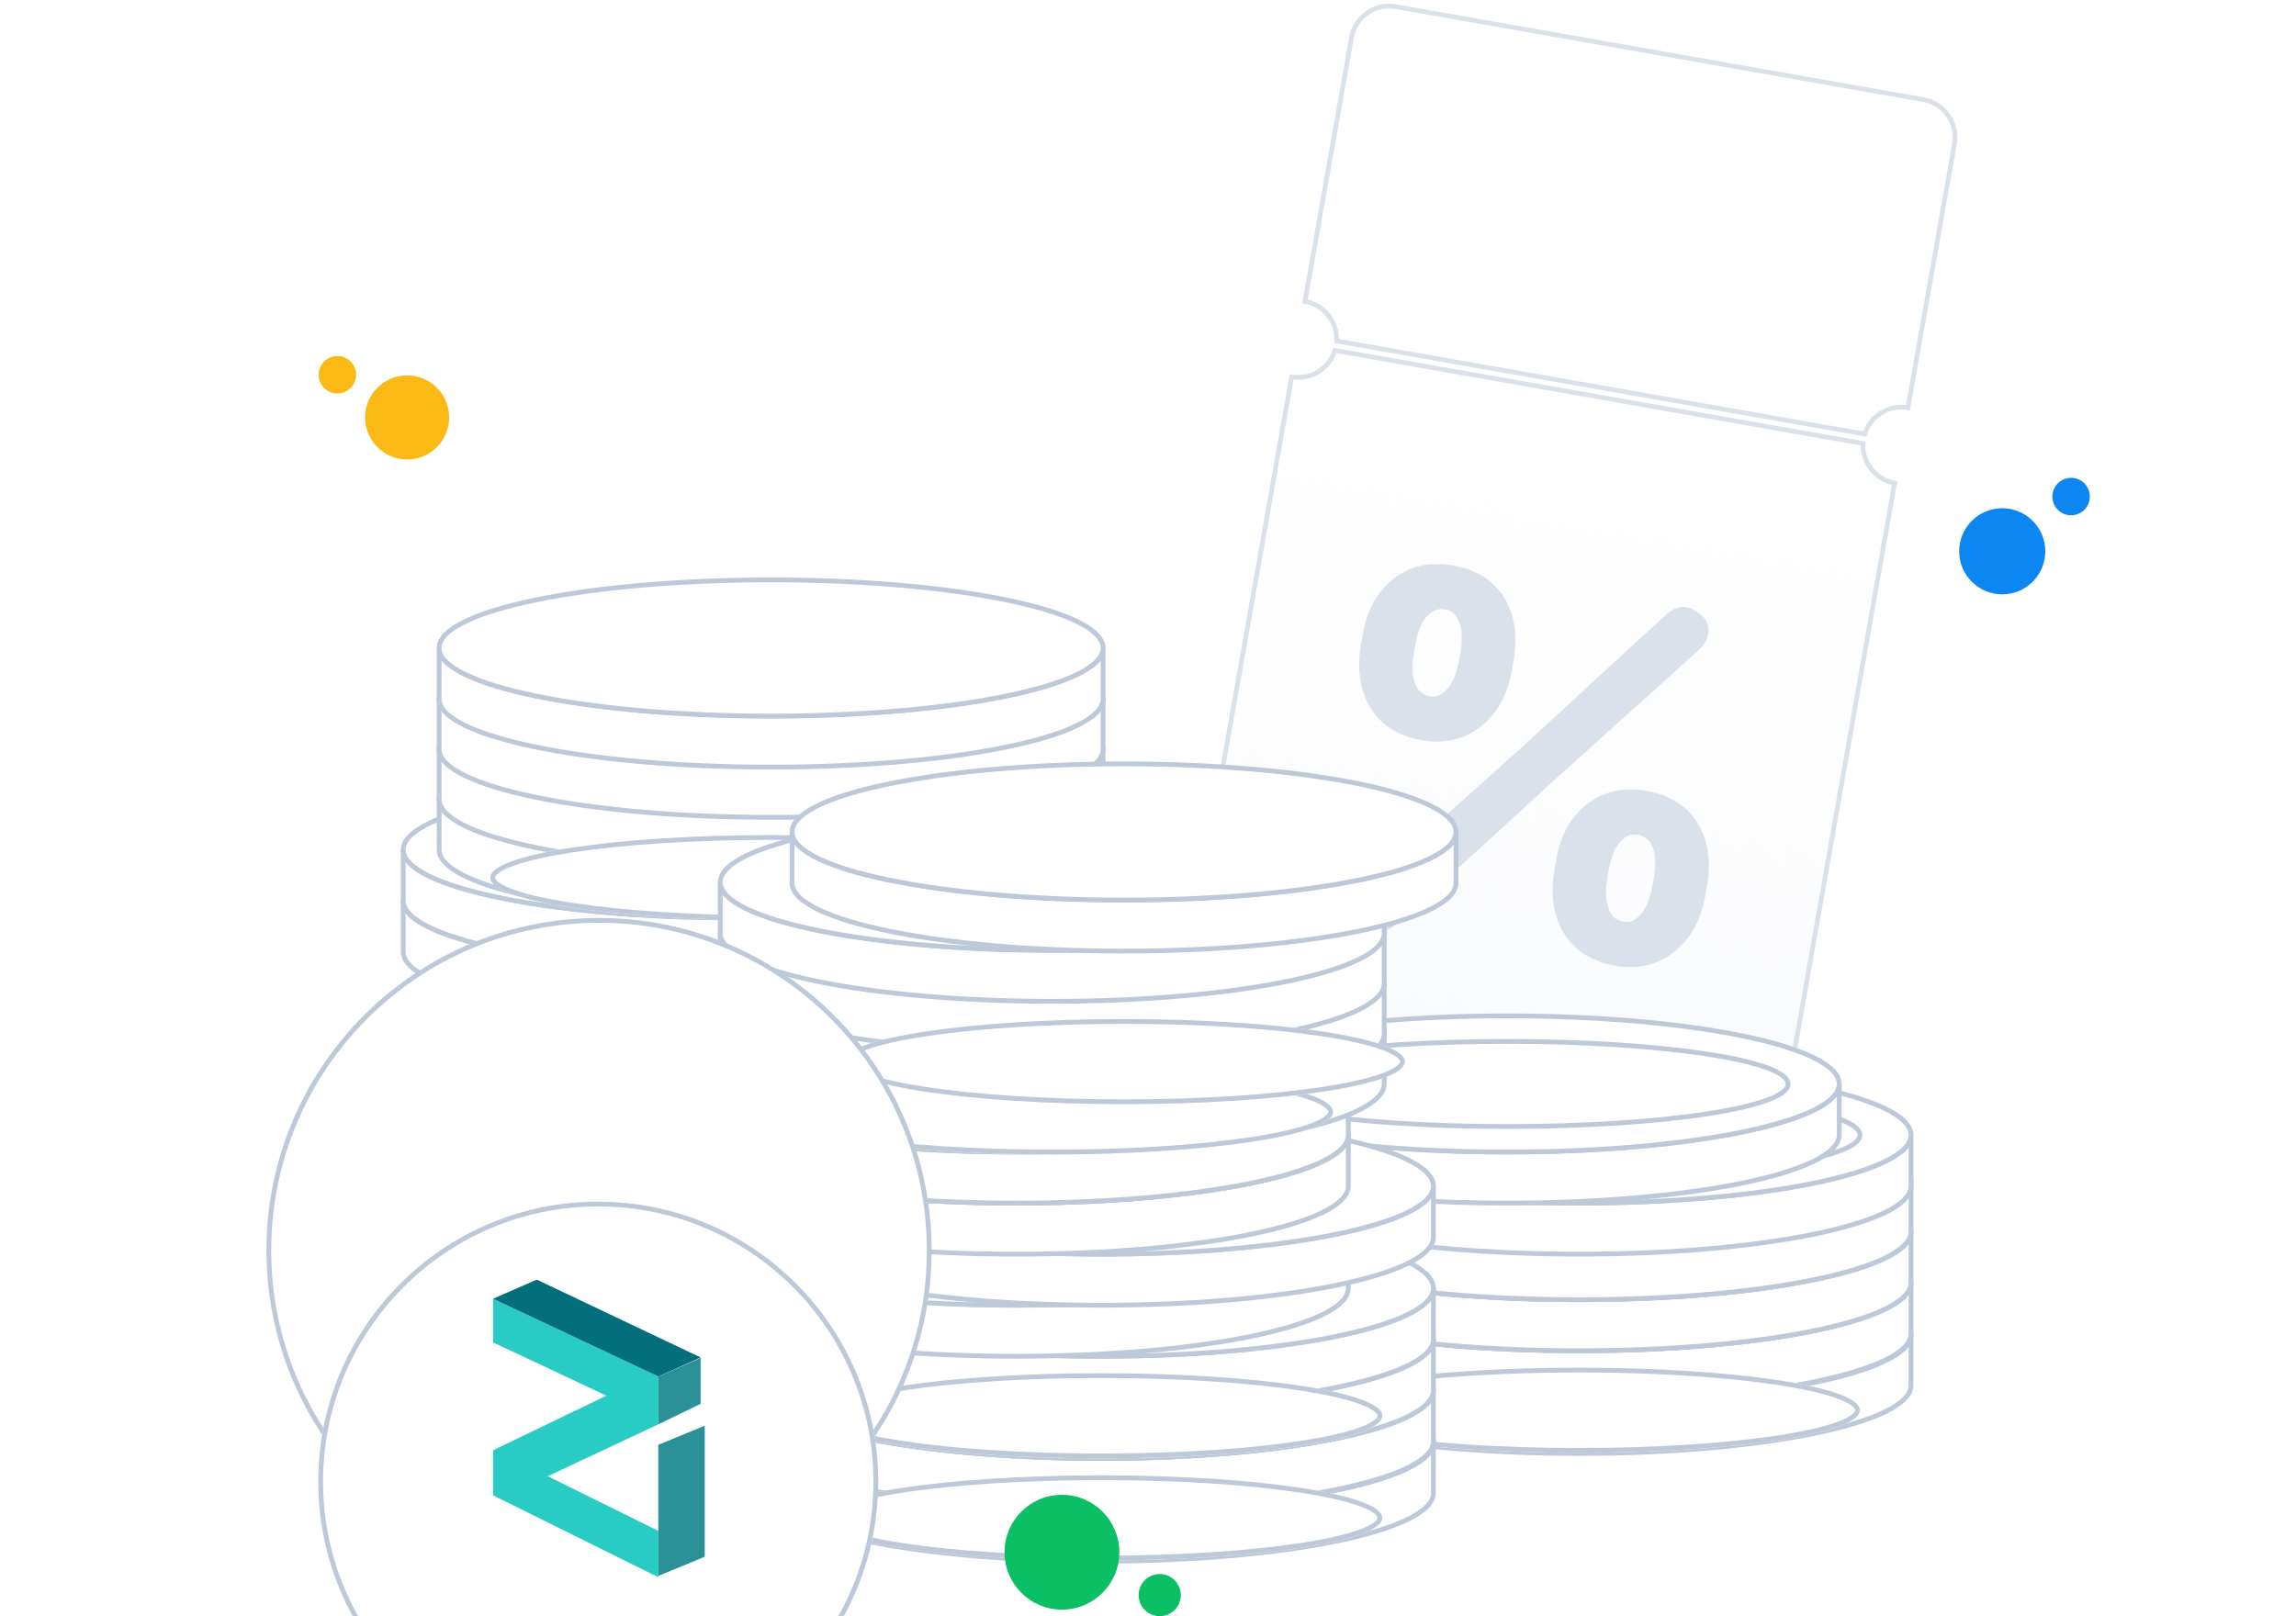 <svg width="490" height="345" viewBox="0 0 490 345" fill="none" xmlns="http://www.w3.org/2000/svg">
  <g clip-path="url(#clip0_2750_16434)">
    <path d="M0 17.512H490L404.25 299.262H85.75L0 17.512Z" fill="url(#paint0_linear_2750_16434)"/>
    <path fill-rule="evenodd" clip-rule="evenodd" d="M297.888 1.418C293.446 0.635 289.21 3.601 288.427 8.043L278.5 64.341C282.601 65.064 285.444 68.731 285.24 72.785L397.961 92.661C399.155 88.781 403.081 86.309 407.182 87.032L417.109 30.733C417.892 26.291 414.926 22.055 410.484 21.272L297.888 1.418ZM404.345 103.117C400.244 102.394 397.401 98.727 397.606 94.672L284.885 74.796C283.691 78.676 279.765 81.149 275.664 80.426L250.138 225.193C249.354 229.634 252.32 233.87 256.762 234.653L369.358 254.507C373.8 255.29 378.036 252.325 378.819 247.883L404.345 103.117Z" fill="url(#paint1_linear_2750_16434)" fill-opacity="0.7"/>
    <path d="M278.5 64.341L278.008 64.254L277.921 64.747L278.413 64.833L278.5 64.341ZM285.24 72.785L284.74 72.76L284.718 73.201L285.153 73.278L285.24 72.785ZM397.961 92.661L397.874 93.154L398.309 93.23L398.438 92.808L397.961 92.661ZM407.182 87.032L407.095 87.524L407.587 87.611L407.674 87.119L407.182 87.032ZM417.109 30.733L416.616 30.646L416.616 30.646L417.109 30.733ZM404.345 103.117L404.838 103.204L404.925 102.711L404.432 102.625L404.345 103.117ZM397.606 94.672L398.105 94.697L398.128 94.256L397.693 94.179L397.606 94.672ZM284.885 74.796L284.972 74.304L284.537 74.227L284.407 74.649L284.885 74.796ZM275.664 80.426L275.751 79.934L275.258 79.847L275.171 80.339L275.664 80.426ZM378.819 247.883L378.327 247.796L378.327 247.796L378.819 247.883ZM288.919 8.129C289.655 3.96 293.631 1.175 297.801 1.911L297.975 0.926C293.261 0.095 288.766 3.242 287.935 7.956L288.919 8.129ZM278.993 64.428L288.919 8.129L287.935 7.956L278.008 64.254L278.993 64.428ZM278.413 64.833C282.263 65.512 284.932 68.954 284.74 72.76L285.739 72.811C285.956 68.507 282.94 64.616 278.587 63.849L278.413 64.833ZM285.153 73.278L397.874 93.154L398.047 92.169L285.326 72.293L285.153 73.278ZM398.438 92.808C399.56 89.167 403.245 86.845 407.095 87.524L407.268 86.539C402.916 85.772 398.751 88.396 397.483 92.514L398.438 92.808ZM416.616 30.646L406.689 86.945L407.674 87.119L417.601 30.819L416.616 30.646ZM410.397 21.764C414.567 22.5 417.351 26.476 416.616 30.646L417.601 30.819C418.432 26.106 415.285 21.611 410.571 20.779L410.397 21.764ZM297.801 1.911L410.397 21.764L410.571 20.779L297.975 0.926L297.801 1.911ZM404.432 102.625C400.582 101.946 397.913 98.503 398.105 94.697L397.107 94.647C396.889 98.95 399.905 102.842 404.259 103.609L404.432 102.625ZM397.693 94.179L284.972 74.304L284.798 75.288L397.519 95.164L397.693 94.179ZM284.407 74.649C283.286 78.291 279.601 80.613 275.751 79.934L275.577 80.919C279.93 81.686 284.095 79.061 285.363 74.943L284.407 74.649ZM250.63 225.28L276.156 80.513L275.171 80.339L249.645 225.106L250.63 225.28ZM256.849 234.161C252.679 233.426 249.895 229.449 250.63 225.28L249.645 225.106C248.814 229.82 251.962 234.315 256.675 235.146L256.849 234.161ZM369.445 254.015L256.849 234.161L256.675 235.146L369.272 255L369.445 254.015ZM378.327 247.796C377.592 251.966 373.615 254.75 369.445 254.015L369.272 255C373.985 255.831 378.48 252.683 379.312 247.97L378.327 247.796ZM403.853 103.03L378.327 247.796L379.312 247.97L404.838 103.204L403.853 103.03Z" fill="#DBE1EA"/>
    <path d="M290.483 137.474L290.847 135.409C291.78 130.12 293.994 126.14 297.491 123.469C300.994 120.763 305.209 119.844 310.136 120.712C315.063 121.581 318.676 123.862 320.976 127.554C323.276 131.247 323.956 135.756 323.017 141.082L322.653 143.147C321.733 148.364 319.498 152.358 315.946 155.131C312.43 157.911 308.208 158.866 303.281 157.997C298.427 157.141 294.835 154.846 292.505 151.11C290.218 147.345 289.544 142.8 290.483 137.474ZM291.74 189.133L324.813 159.497L355.314 131.424C357.772 129.131 360.175 128.957 362.522 130.902C364.133 131.933 364.818 133.343 364.578 135.131C364.45 136.49 363.657 137.807 362.2 139.082L331.898 166.349L298.617 196.845C296.122 199.132 293.704 199.285 291.364 197.303C289.861 196.291 289.196 194.978 289.369 193.365C289.443 191.884 290.234 190.473 291.74 189.133ZM302.019 137.827L301.799 139.077C301.307 141.867 301.343 144.096 301.908 145.764C302.516 147.403 303.581 148.357 305.102 148.625C306.587 148.887 307.881 148.33 308.982 146.956C310.12 145.587 310.932 143.527 311.417 140.773L311.638 139.523C312.123 136.77 312.062 134.574 311.455 132.936C310.883 131.303 309.855 130.356 308.37 130.094C306.848 129.826 305.521 130.358 304.39 131.69C303.301 132.992 302.511 135.038 302.019 137.827ZM331.753 185.598L332.117 183.533C333.05 178.244 335.265 174.264 338.761 171.593C342.3 168.893 346.534 167.977 351.461 168.846C356.388 169.715 359.983 171.992 362.247 175.678C364.546 179.371 365.227 183.88 364.288 189.206L363.924 191.271C363.004 196.488 360.768 200.482 357.216 203.255C353.7 206.035 349.497 206.993 344.606 206.131C339.715 205.268 336.105 202.97 333.775 199.234C331.488 195.469 330.814 190.924 331.753 185.598ZM343.29 185.951L343.069 187.201C342.584 189.955 342.641 192.169 343.243 193.844C343.844 195.519 344.887 196.487 346.372 196.749C347.858 197.011 349.151 196.454 350.253 195.08C351.391 193.711 352.202 191.651 352.688 188.897L352.908 187.647C353.394 184.894 353.351 182.701 352.779 181.069C352.208 179.437 351.161 178.487 349.64 178.218C348.118 177.95 346.792 178.482 345.66 179.814C344.572 181.116 343.781 183.162 343.29 185.951Z" fill="#DBE1EA"/>
    <path d="M175.069 283.248C214.197 283.248 245.916 276.742 245.916 268.716V257.816C245.916 265.842 214.197 272.349 175.069 272.349C135.942 272.349 104.223 265.842 104.223 257.816V268.716C104.223 276.742 135.942 283.248 175.069 283.248Z" fill="white"/>
    <path d="M245.405 268.716C245.405 269.538 245.001 270.395 244.115 271.284C243.227 272.174 241.891 273.057 240.126 273.913C236.596 275.625 231.456 277.18 225.063 278.492C212.285 281.113 194.609 282.738 175.069 282.738V283.759C194.657 283.759 212.404 282.13 225.268 279.492C231.695 278.173 236.931 276.597 240.571 274.832C242.39 273.949 243.838 273.007 244.838 272.005C245.839 271.001 246.426 269.9 246.426 268.716H245.405ZM175.069 282.738C155.529 282.738 137.853 281.113 125.076 278.492C118.682 277.18 113.542 275.625 110.013 273.913C108.247 273.057 106.911 272.174 106.023 271.284C105.137 270.395 104.733 269.538 104.733 268.716H103.712C103.712 269.9 104.299 271.001 105.301 272.005C106.3 273.007 107.748 273.949 109.567 274.832C113.208 276.597 118.443 278.173 124.87 279.492C137.734 282.13 155.482 283.759 175.069 283.759V282.738ZM104.733 268.716V257.816H103.712V268.716H104.733ZM246.426 268.716V257.816H245.405V268.716H246.426ZM245.405 257.816C245.405 258.639 245.001 259.496 244.115 260.384C243.227 261.274 241.891 262.157 240.126 263.014C236.596 264.725 231.456 266.281 225.063 267.592C212.285 270.213 194.609 271.838 175.069 271.838V272.859C194.657 272.859 212.404 271.231 225.268 268.592C231.695 267.274 236.931 265.698 240.571 263.932C242.39 263.05 243.838 262.108 244.838 261.105C245.839 260.102 246.426 259 246.426 257.816H245.405ZM175.069 271.838C155.529 271.838 137.853 270.213 125.076 267.592C118.682 266.281 113.542 264.725 110.013 263.014C108.247 262.157 106.911 261.274 106.023 260.384C105.137 259.496 104.733 258.639 104.733 257.816H103.712C103.712 259 104.299 260.102 105.301 261.105C106.3 262.108 107.748 263.05 109.567 263.932C113.208 265.698 118.443 267.274 124.87 268.592C137.734 271.231 155.482 272.859 175.069 272.859V271.838Z" fill="#BDC8D9"/>
    <ellipse cx="175.069" cy="257.816" rx="70.847" ry="14.533" fill="white" stroke="#BDC8D9" stroke-width="1.021"/>
    <ellipse cx="175.068" cy="257.817" rx="59.947" ry="9.083" fill="white" stroke="#BDC8D9" stroke-width="1.021"/>
    <path d="M175.069 272.217C214.197 272.217 245.916 265.711 245.916 257.685V246.785C245.916 254.811 214.197 261.318 175.069 261.318C135.942 261.318 104.223 254.811 104.223 246.785V257.685C104.223 265.711 135.942 272.217 175.069 272.217Z" fill="white"/>
    <path d="M245.405 257.685C245.405 258.507 245.001 259.365 244.115 260.253C243.227 261.143 241.891 262.026 240.126 262.882C236.596 264.594 231.456 266.15 225.063 267.461C212.285 270.082 194.609 271.707 175.069 271.707V272.728C194.657 272.728 212.404 271.1 225.268 268.461C231.695 267.142 236.931 265.566 240.571 263.801C242.39 262.919 243.838 261.976 244.838 260.974C245.839 259.971 246.426 258.869 246.426 257.685H245.405ZM175.069 271.707C155.529 271.707 137.853 270.082 125.076 267.461C118.682 266.15 113.542 264.594 110.013 262.882C108.247 262.026 106.911 261.143 106.023 260.253C105.137 259.365 104.733 258.507 104.733 257.685H103.712C103.712 258.869 104.299 259.971 105.301 260.974C106.3 261.976 107.748 262.919 109.567 263.801C113.208 265.566 118.443 267.142 124.87 268.461C137.734 271.1 155.482 272.728 175.069 272.728V271.707ZM104.733 257.685V246.785H103.712V257.685H104.733ZM246.426 257.685V246.785H245.405V257.685H246.426ZM245.405 246.785C245.405 247.608 245.001 248.465 244.115 249.354C243.227 250.244 241.891 251.126 240.126 251.983C236.596 253.695 231.456 255.25 225.063 256.561C212.285 259.183 194.609 260.808 175.069 260.808V261.828C194.657 261.828 212.404 260.2 225.268 257.561C231.695 256.243 236.931 254.667 240.571 252.901C242.39 252.019 243.838 251.077 244.838 250.075C245.839 249.071 246.426 247.969 246.426 246.785H245.405ZM175.069 260.808C155.529 260.808 137.853 259.183 125.076 256.561C118.682 255.25 113.542 253.695 110.013 251.983C108.247 251.126 106.911 250.244 106.023 249.354C105.137 248.465 104.733 247.608 104.733 246.785H103.712C103.712 247.969 104.299 249.071 105.301 250.075C106.3 251.077 107.748 252.019 109.567 252.901C113.208 254.667 118.443 256.243 124.87 257.561C137.734 260.2 155.482 261.828 175.069 261.828V260.808Z" fill="#BDC8D9"/>
    <ellipse cx="175.069" cy="246.784" rx="70.847" ry="14.533" fill="white" stroke="#BDC8D9" stroke-width="1.021"/>
    <ellipse cx="175.068" cy="246.786" rx="59.947" ry="9.083" fill="white" stroke="#BDC8D9" stroke-width="1.021"/>
    <path d="M175.069 261.317C214.197 261.317 245.916 254.81 245.916 246.784V235.885C245.916 243.911 214.197 250.417 175.069 250.417C135.942 250.417 104.223 243.911 104.223 235.885V246.784C104.223 254.81 135.942 261.317 175.069 261.317Z" fill="white"/>
    <path d="M245.405 246.784C245.405 247.607 245.001 248.464 244.115 249.353C243.227 250.243 241.891 251.125 240.126 251.982C236.596 253.694 231.456 255.249 225.063 256.56C212.285 259.182 194.609 260.807 175.069 260.807V261.827C194.657 261.827 212.404 260.199 225.268 257.56C231.695 256.242 236.931 254.666 240.571 252.9C242.39 252.018 243.838 251.076 244.838 250.074C245.839 249.07 246.426 247.968 246.426 246.784H245.405ZM175.069 260.807C155.529 260.807 137.853 259.182 125.076 256.56C118.682 255.249 113.542 253.694 110.013 251.982C108.247 251.125 106.911 250.243 106.023 249.353C105.137 248.464 104.733 247.607 104.733 246.784H103.712C103.712 247.968 104.299 249.07 105.301 250.074C106.3 251.076 107.748 252.018 109.567 252.9C113.208 254.666 118.443 256.242 124.87 257.56C137.734 260.199 155.482 261.827 175.069 261.827V260.807ZM104.733 246.784V235.885H103.712V246.784H104.733ZM246.426 246.784V235.885H245.405V246.784H246.426ZM245.405 235.885C245.405 236.707 245.001 237.565 244.115 238.453C243.227 239.343 241.891 240.226 240.126 241.082C236.596 242.794 231.456 244.35 225.063 245.661C212.285 248.282 194.609 249.907 175.069 249.907V250.928C194.657 250.928 212.404 249.3 225.268 246.661C231.695 245.342 236.931 243.766 240.571 242.001C242.39 241.119 243.838 240.176 244.838 239.174C245.839 238.171 246.426 237.069 246.426 235.885H245.405ZM175.069 249.907C155.529 249.907 137.853 248.282 125.076 245.661C118.682 244.35 113.542 242.794 110.013 241.082C108.247 240.226 106.911 239.343 106.023 238.453C105.137 237.565 104.733 236.707 104.733 235.885H103.712C103.712 237.069 104.299 238.171 105.301 239.174C106.3 240.176 107.748 241.119 109.567 242.001C113.208 243.766 118.443 245.342 124.87 246.661C137.734 249.3 155.482 250.928 175.069 250.928V249.907Z" fill="#BDC8D9"/>
    <ellipse cx="175.069" cy="235.885" rx="70.847" ry="14.533" fill="white" stroke="#BDC8D9" stroke-width="1.021"/>
    <ellipse cx="175.068" cy="235.887" rx="59.947" ry="9.083" fill="white" stroke="#BDC8D9" stroke-width="1.021"/>
    <path d="M175.069 250.417C214.197 250.417 245.916 243.911 245.916 235.885V224.985C245.916 233.011 214.197 239.518 175.069 239.518C135.942 239.518 104.223 233.011 104.223 224.985V235.885C104.223 243.911 135.942 250.417 175.069 250.417Z" fill="white"/>
    <path d="M245.405 235.885C245.405 236.707 245.001 237.565 244.115 238.453C243.227 239.343 241.891 240.226 240.126 241.082C236.596 242.794 231.456 244.349 225.063 245.661C212.285 248.282 194.609 249.907 175.069 249.907V250.928C194.657 250.928 212.404 249.3 225.268 246.661C231.695 245.342 236.931 243.766 240.571 242.001C242.39 241.119 243.838 240.176 244.838 239.174C245.839 238.17 246.426 237.069 246.426 235.885H245.405ZM175.069 249.907C155.529 249.907 137.853 248.282 125.076 245.661C118.682 244.349 113.542 242.794 110.013 241.082C108.247 240.226 106.911 239.343 106.023 238.453C105.137 237.565 104.733 236.707 104.733 235.885H103.712C103.712 237.069 104.299 238.17 105.301 239.174C106.3 240.176 107.748 241.119 109.567 242.001C113.208 243.766 118.443 245.342 124.87 246.661C137.734 249.3 155.482 250.928 175.069 250.928V249.907ZM104.733 235.885V224.985H103.712V235.885H104.733ZM246.426 235.885V224.985H245.405V235.885H246.426ZM245.405 224.985C245.405 225.808 245.001 226.665 244.115 227.554C243.227 228.443 241.891 229.326 240.126 230.183C236.596 231.895 231.456 233.45 225.063 234.761C212.285 237.383 194.609 239.008 175.069 239.008V240.028C194.657 240.028 212.404 238.4 225.268 235.761C231.695 234.443 236.931 232.867 240.571 231.101C242.39 230.219 243.838 229.277 244.838 228.275C245.839 227.271 246.426 226.169 246.426 224.985H245.405ZM175.069 239.008C155.529 239.008 137.853 237.383 125.076 234.761C118.682 233.45 113.542 231.895 110.013 230.183C108.247 229.326 106.911 228.443 106.023 227.554C105.137 226.665 104.733 225.808 104.733 224.985H103.712C103.712 226.169 104.299 227.271 105.301 228.275C106.3 229.277 107.748 230.219 109.567 231.101C113.208 232.867 118.443 234.443 124.87 235.761C137.734 238.4 155.482 240.028 175.069 240.028V239.008Z" fill="#BDC8D9"/>
    <ellipse cx="175.069" cy="224.985" rx="70.847" ry="14.533" fill="white" stroke="#BDC8D9" stroke-width="1.021"/>
    <g filter="url(#filter0_d_2750_16434)">
      <ellipse cx="175.068" cy="224.987" rx="59.947" ry="9.083" fill="white"/>
      <path d="M234.505 224.987C234.505 225.37 234.247 225.849 233.494 226.407C232.754 226.955 231.629 227.506 230.132 228.042C227.145 229.112 222.793 230.085 217.381 230.905C206.565 232.544 191.605 233.56 175.068 233.56C158.532 233.56 143.572 232.544 132.756 230.905C127.344 230.085 122.992 229.112 120.004 228.042C118.507 227.506 117.383 226.955 116.643 226.407C115.889 225.849 115.632 225.37 115.632 224.987C115.632 224.604 115.889 224.125 116.643 223.567C117.383 223.019 118.507 222.468 120.004 221.932C122.992 220.862 127.344 219.889 132.756 219.069C143.572 217.43 158.532 216.415 175.068 216.415C191.605 216.415 206.565 217.43 217.381 219.069C222.793 219.889 227.145 220.862 230.132 221.932C231.629 222.468 232.754 223.019 233.494 223.567C234.247 224.125 234.505 224.604 234.505 224.987Z" stroke="#BDC8D9" stroke-width="1.021"/>
    </g>
    <path d="M156.903 239.519C196.031 239.519 227.75 233.012 227.75 224.986V214.087C227.75 222.113 196.031 228.619 156.903 228.619C117.776 228.619 86.057 222.113 86.057 214.087V224.986C86.057 233.012 117.776 239.519 156.903 239.519Z" fill="white"/>
    <path d="M227.239 224.986C227.239 225.809 226.835 226.666 225.949 227.555C225.061 228.444 223.726 229.327 221.96 230.184C218.43 231.895 213.29 233.451 206.897 234.762C194.119 237.383 176.443 239.008 156.903 239.008V240.029C176.491 240.029 194.238 238.401 207.102 235.762C213.53 234.444 218.765 232.868 222.405 231.102C224.224 230.22 225.672 229.278 226.672 228.276C227.673 227.272 228.26 226.17 228.26 224.986H227.239ZM156.903 239.008C137.363 239.008 119.688 237.383 106.91 234.762C100.517 233.451 95.376 231.895 91.847 230.184C90.081 229.327 88.745 228.444 87.857 227.555C86.971 226.666 86.567 225.809 86.567 224.986H85.546C85.546 226.17 86.133 227.272 87.135 228.276C88.134 229.278 89.582 230.22 91.401 231.102C95.042 232.868 100.277 234.444 106.705 235.762C119.568 238.401 137.316 240.029 156.903 240.029V239.008ZM86.567 224.986V214.087H85.546V224.986H86.567ZM228.26 224.986V214.087H227.239V224.986H228.26ZM227.239 214.087C227.239 214.909 226.835 215.767 225.949 216.655C225.061 217.545 223.726 218.428 221.96 219.284C218.43 220.996 213.29 222.551 206.897 223.863C194.119 226.484 176.443 228.109 156.903 228.109V229.13C176.491 229.13 194.238 227.502 207.102 224.863C213.53 223.544 218.765 221.968 222.405 220.203C224.224 219.321 225.672 218.378 226.672 217.376C227.673 216.372 228.26 215.271 228.26 214.087H227.239ZM156.903 228.109C137.363 228.109 119.688 226.484 106.91 223.863C100.517 222.551 95.376 220.996 91.847 219.284C90.081 218.428 88.745 217.545 87.857 216.655C86.971 215.767 86.567 214.909 86.567 214.087H85.546C85.546 215.271 86.133 216.372 87.135 217.376C88.134 218.378 89.582 219.321 91.401 220.203C95.042 221.968 100.277 223.544 106.705 224.863C119.568 227.502 137.316 229.13 156.903 229.13V228.109Z" fill="#BDC8D9"/>
    <ellipse cx="156.903" cy="214.087" rx="70.847" ry="14.533" fill="white" stroke="#BDC8D9" stroke-width="1.021"/>
    <ellipse cx="156.902" cy="214.088" rx="59.947" ry="9.083" fill="white" stroke="#BDC8D9" stroke-width="1.021"/>
    <path d="M175.069 228.619C214.197 228.619 245.916 222.113 245.916 214.087V203.187C245.916 211.213 214.197 217.72 175.069 217.72C135.942 217.72 104.223 211.213 104.223 203.187V214.087C104.223 222.113 135.942 228.619 175.069 228.619Z" fill="white"/>
    <path d="M245.405 214.087C245.405 214.909 245.001 215.767 244.115 216.655C243.227 217.545 241.891 218.428 240.126 219.284C236.596 220.996 231.456 222.551 225.063 223.863C212.285 226.484 194.609 228.109 175.069 228.109V229.13C194.657 229.13 212.404 227.502 225.268 224.863C231.695 223.544 236.931 221.968 240.571 220.203C242.39 219.32 243.838 218.378 244.838 217.376C245.839 216.372 246.426 215.271 246.426 214.087H245.405ZM175.069 228.109C155.529 228.109 137.853 226.484 125.076 223.863C118.682 222.551 113.542 220.996 110.013 219.284C108.247 218.428 106.911 217.545 106.023 216.655C105.137 215.767 104.733 214.909 104.733 214.087H103.712C103.712 215.271 104.299 216.372 105.301 217.376C106.3 218.378 107.748 219.32 109.567 220.203C113.208 221.968 118.443 223.544 124.87 224.863C137.734 227.502 155.482 229.13 175.069 229.13V228.109ZM104.733 214.087V203.187H103.712V214.087H104.733ZM246.426 214.087V203.187H245.405V214.087H246.426ZM245.405 203.187C245.405 204.01 245.001 204.867 244.115 205.756C243.227 206.645 241.891 207.528 240.126 208.385C236.596 210.096 231.456 211.652 225.063 212.963C212.285 215.584 194.609 217.209 175.069 217.209V218.23C194.657 218.23 212.404 216.602 225.268 213.963C231.695 212.645 236.931 211.069 240.571 209.303C242.39 208.421 243.838 207.479 244.838 206.477C245.839 205.473 246.426 204.371 246.426 203.187H245.405ZM175.069 217.209C155.529 217.209 137.853 215.584 125.076 212.963C118.682 211.652 113.542 210.096 110.013 208.385C108.247 207.528 106.911 206.645 106.023 205.756C105.137 204.867 104.733 204.01 104.733 203.187H103.712C103.712 204.371 104.299 205.473 105.301 206.477C106.3 207.479 107.748 208.421 109.567 209.303C113.208 211.069 118.443 212.645 124.87 213.963C137.734 216.602 155.482 218.23 175.069 218.23V217.209Z" fill="#BDC8D9"/>
    <ellipse cx="175.069" cy="203.187" rx="70.847" ry="14.533" fill="white" stroke="#BDC8D9" stroke-width="1.021"/>
    <g filter="url(#filter1_d_2750_16434)">
      <ellipse cx="175.068" cy="203.188" rx="59.947" ry="9.083" fill="white"/>
      <path d="M234.505 203.188C234.505 203.571 234.247 204.05 233.494 204.608C232.754 205.156 231.629 205.707 230.132 206.243C227.145 207.313 222.793 208.286 217.381 209.106C206.565 210.745 191.605 211.76 175.068 211.76C158.532 211.76 143.572 210.745 132.756 209.106C127.344 208.286 122.992 207.313 120.004 206.243C118.507 205.707 117.383 205.156 116.643 204.608C115.889 204.05 115.632 203.571 115.632 203.188C115.632 202.805 115.889 202.326 116.643 201.768C117.383 201.219 118.507 200.669 120.004 200.133C122.992 199.063 127.344 198.09 132.756 197.27C143.572 195.631 158.532 194.615 175.068 194.615C191.605 194.615 206.565 195.631 217.381 197.27C222.793 198.09 227.145 199.063 230.132 200.133C231.629 200.669 232.754 201.219 233.494 201.768C234.247 202.326 234.505 202.805 234.505 203.188Z" stroke="#BDC8D9" stroke-width="1.021"/>
    </g>
    <path d="M156.903 217.723C196.031 217.723 227.75 211.216 227.75 203.19V192.291C227.75 200.317 196.031 206.823 156.903 206.823C117.776 206.823 86.057 200.317 86.057 192.291V203.19C86.057 211.216 117.776 217.723 156.903 217.723Z" fill="white"/>
    <path d="M227.239 203.19C227.239 204.013 226.835 204.87 225.949 205.758C225.061 206.648 223.726 207.531 221.96 208.388C218.43 210.099 213.29 211.655 206.897 212.966C194.119 215.587 176.443 217.212 156.903 217.212V218.233C176.491 218.233 194.238 216.605 207.102 213.966C213.53 212.648 218.765 211.072 222.405 209.306C224.224 208.424 225.672 207.482 226.672 206.479C227.673 205.476 228.26 204.374 228.26 203.19H227.239ZM156.903 217.212C137.363 217.212 119.688 215.587 106.91 212.966C100.517 211.655 95.376 210.099 91.847 208.388C90.081 207.531 88.745 206.648 87.857 205.758C86.971 204.87 86.567 204.013 86.567 203.19H85.546C85.546 204.374 86.133 205.476 87.135 206.479C88.134 207.482 89.582 208.424 91.401 209.306C95.042 211.072 100.277 212.648 106.705 213.966C119.568 216.605 137.316 218.233 156.903 218.233V217.212ZM86.567 203.19V192.291H85.546V203.19H86.567ZM228.26 203.19V192.291H227.239V203.19H228.26ZM227.239 192.291C227.239 193.113 226.835 193.971 225.949 194.859C225.061 195.749 223.726 196.632 221.96 197.488C218.43 199.2 213.29 200.755 206.897 202.067C194.119 204.688 176.443 206.313 156.903 206.313V207.334C176.491 207.334 194.238 205.705 207.102 203.067C213.53 201.748 218.765 200.172 222.405 198.407C224.224 197.524 225.672 196.582 226.672 195.58C227.673 194.576 228.26 193.475 228.26 192.291H227.239ZM156.903 206.313C137.363 206.313 119.688 204.688 106.91 202.067C100.517 200.755 95.376 199.2 91.847 197.488C90.081 196.632 88.745 195.749 87.857 194.859C86.971 193.971 86.567 193.113 86.567 192.291H85.546C85.546 193.475 86.133 194.576 87.135 195.58C88.134 196.582 89.582 197.524 91.401 198.407C95.042 200.172 100.277 201.748 106.705 203.067C119.568 205.705 137.316 207.334 156.903 207.334V206.313Z" fill="#BDC8D9"/>
    <ellipse cx="156.903" cy="192.29" rx="70.847" ry="14.533" fill="white" stroke="#BDC8D9" stroke-width="1.021"/>
    <ellipse cx="156.902" cy="192.291" rx="59.947" ry="9.083" fill="white" stroke="#BDC8D9" stroke-width="1.021"/>
    <path d="M156.903 206.82C196.031 206.82 227.75 200.314 227.75 192.288V181.388C227.75 189.414 196.031 195.921 156.903 195.921C117.776 195.921 86.057 189.414 86.057 181.388V192.288C86.057 200.314 117.776 206.82 156.903 206.82Z" fill="white"/>
    <path d="M227.239 192.288C227.239 193.11 226.835 193.968 225.949 194.856C225.061 195.746 223.726 196.629 221.96 197.485C218.43 199.197 213.29 200.752 206.897 202.064C194.119 204.685 176.443 206.31 156.903 206.31V207.331C176.491 207.331 194.238 205.702 207.102 203.064C213.53 201.745 218.765 200.169 222.405 198.404C224.224 197.521 225.672 196.579 226.672 195.577C227.673 194.573 228.26 193.472 228.26 192.288H227.239ZM156.903 206.31C137.363 206.31 119.688 204.685 106.91 202.064C100.517 200.752 95.376 199.197 91.847 197.485C90.081 196.629 88.745 195.746 87.857 194.856C86.971 193.968 86.567 193.11 86.567 192.288H85.546C85.546 193.472 86.133 194.573 87.135 195.577C88.134 196.579 89.582 197.521 91.401 198.404C95.042 200.169 100.277 201.745 106.705 203.064C119.568 205.702 137.316 207.331 156.903 207.331V206.31ZM86.567 192.288V181.388H85.546V192.288H86.567ZM228.26 192.288V181.388H227.239V192.288H228.26ZM227.239 181.388C227.239 182.211 226.835 183.068 225.949 183.957C225.061 184.846 223.726 185.729 221.96 186.586C218.43 188.297 213.29 189.853 206.897 191.164C194.119 193.785 176.443 195.41 156.903 195.41V196.431C176.491 196.431 194.238 194.803 207.102 192.164C213.53 190.846 218.765 189.27 222.405 187.504C224.224 186.622 225.672 185.68 226.672 184.677C227.673 183.674 228.26 182.572 228.26 181.388H227.239ZM156.903 195.41C137.363 195.41 119.688 193.785 106.91 191.164C100.517 189.853 95.376 188.297 91.847 186.586C90.081 185.729 88.745 184.846 87.857 183.957C86.971 183.068 86.567 182.211 86.567 181.388H85.546C85.546 182.572 86.133 183.674 87.135 184.677C88.134 185.68 89.582 186.622 91.401 187.504C95.042 189.27 100.277 190.846 106.705 192.164C119.568 194.803 137.316 196.431 156.903 196.431V195.41Z" fill="#BDC8D9"/>
    <ellipse cx="156.903" cy="181.388" rx="70.847" ry="14.533" fill="white" stroke="#BDC8D9" stroke-width="1.021"/>
    <ellipse cx="156.902" cy="181.39" rx="59.947" ry="9.083" fill="white" stroke="#BDC8D9" stroke-width="1.021"/>
    <path d="M164.563 195.92C203.691 195.92 235.41 189.413 235.41 181.387V170.488C235.41 178.514 203.691 185.02 164.563 185.02C125.436 185.02 93.717 178.514 93.717 170.488V181.387C93.717 189.413 125.436 195.92 164.563 195.92Z" fill="white"/>
    <path d="M234.9 181.387C234.9 182.21 234.496 183.067 233.609 183.955C232.722 184.845 231.386 185.728 229.62 186.585C226.09 188.296 220.95 189.852 214.557 191.163C201.779 193.784 184.103 195.409 164.563 195.409V196.43C184.151 196.43 201.899 194.802 214.762 192.163C221.19 190.845 226.425 189.269 230.065 187.503C231.884 186.621 233.332 185.679 234.332 184.676C235.333 183.673 235.92 182.571 235.92 181.387H234.9ZM164.563 195.409C145.023 195.409 127.348 193.784 114.57 191.163C108.177 189.852 103.037 188.296 99.507 186.585C97.741 185.728 96.405 184.845 95.517 183.955C94.631 183.067 94.227 182.21 94.227 181.387H93.206C93.206 182.571 93.794 183.673 94.795 184.676C95.795 185.679 97.242 186.621 99.061 187.503C102.702 189.269 107.937 190.845 114.365 192.163C127.228 194.802 144.976 196.43 164.563 196.43V195.409ZM94.227 181.387V170.488H93.206V181.387H94.227ZM235.92 181.387V170.488H234.9V181.387H235.92ZM234.9 170.488C234.9 171.31 234.496 172.168 233.609 173.056C232.722 173.946 231.386 174.829 229.62 175.685C226.09 177.397 220.95 178.952 214.557 180.264C201.779 182.885 184.103 184.51 164.563 184.51V185.531C184.151 185.531 201.899 183.902 214.762 181.264C221.19 179.945 226.425 178.369 230.065 176.604C231.884 175.721 233.332 174.779 234.332 173.777C235.333 172.773 235.92 171.672 235.92 170.488H234.9ZM164.563 184.51C145.023 184.51 127.348 182.885 114.57 180.264C108.177 178.952 103.037 177.397 99.507 175.685C97.741 174.829 96.405 173.946 95.517 173.056C94.631 172.168 94.227 171.31 94.227 170.488H93.206C93.206 171.672 93.794 172.773 94.795 173.777C95.795 174.779 97.242 175.721 99.061 176.604C102.702 178.369 107.937 179.945 114.365 181.264C127.228 183.902 144.976 185.531 164.563 185.531V184.51Z" fill="#BDC8D9"/>
    <ellipse cx="164.563" cy="170.489" rx="70.847" ry="14.533" fill="white" stroke="#BDC8D9" stroke-width="1.021"/>
    <ellipse cx="164.564" cy="170.49" rx="59.947" ry="9.083" fill="white" stroke="#BDC8D9" stroke-width="1.021"/>
    <path d="M164.564 185.197C203.691 185.197 235.41 178.691 235.41 170.665V159.765C235.41 167.792 203.691 174.298 164.564 174.298C125.436 174.298 93.717 167.792 93.717 159.765V170.665C93.717 178.691 125.436 185.197 164.564 185.197Z" fill="white"/>
    <path d="M234.9 170.665C234.9 171.487 234.496 172.345 233.609 173.233C232.722 174.123 231.386 175.006 229.62 175.862C226.09 177.574 220.95 179.13 214.557 180.441C201.779 183.062 184.104 184.687 164.564 184.687V185.708C184.151 185.708 201.899 184.08 214.762 181.441C221.19 180.122 226.425 178.546 230.065 176.781C231.885 175.899 233.332 174.956 234.332 173.954C235.333 172.951 235.921 171.849 235.921 170.665H234.9ZM164.564 184.687C145.024 184.687 127.348 183.062 114.57 180.441C108.177 179.13 103.037 177.574 99.507 175.862C97.741 175.006 96.405 174.123 95.518 173.233C94.631 172.345 94.227 171.487 94.227 170.665H93.207C93.207 171.849 93.794 172.951 94.795 173.954C95.795 174.956 97.243 175.899 99.062 176.781C102.702 178.546 107.937 180.122 114.365 181.441C127.228 184.08 144.976 185.708 164.564 185.708V184.687ZM94.227 170.665V159.765H93.207V170.665H94.227ZM235.921 170.665V159.765H234.9V170.665H235.921ZM234.9 159.765C234.9 160.588 234.496 161.445 233.609 162.334C232.722 163.224 231.386 164.106 229.62 164.963C226.09 166.675 220.95 168.23 214.557 169.541C201.779 172.163 184.104 173.788 164.564 173.788V174.808C184.151 174.808 201.899 173.18 214.762 170.541C221.19 169.223 226.425 167.647 230.065 165.881C231.885 164.999 233.332 164.057 234.332 163.055C235.333 162.051 235.921 160.949 235.921 159.765H234.9ZM164.564 173.788C145.024 173.788 127.348 172.163 114.57 169.541C108.177 168.23 103.037 166.675 99.507 164.963C97.741 164.106 96.405 163.224 95.518 162.334C94.631 161.445 94.227 160.588 94.227 159.765H93.207C93.207 160.949 93.794 162.051 94.795 163.055C95.795 164.057 97.243 164.999 99.062 165.881C102.702 167.647 107.937 169.223 114.365 170.541C127.228 173.18 144.976 174.808 164.564 174.808V173.788Z" fill="#BDC8D9"/>
    <ellipse cx="164.564" cy="159.765" rx="70.847" ry="14.533" fill="white" stroke="#BDC8D9" stroke-width="1.021"/>
    <ellipse cx="164.564" cy="159.767" rx="59.947" ry="9.083" fill="white" stroke="#BDC8D9" stroke-width="1.021"/>
    <path d="M164.564 174.473C203.691 174.473 235.41 167.967 235.41 159.941V149.041C235.41 157.067 203.691 163.574 164.564 163.574C125.436 163.574 93.717 157.067 93.717 149.041V159.941C93.717 167.967 125.436 174.473 164.564 174.473Z" fill="white"/>
    <path d="M234.9 159.941C234.9 160.763 234.496 161.62 233.609 162.509C232.722 163.399 231.386 164.282 229.62 165.138C226.09 166.85 220.95 168.405 214.557 169.717C201.779 172.338 184.104 173.963 164.564 173.963V174.984C184.151 174.984 201.899 173.355 214.762 170.717C221.19 169.398 226.425 167.822 230.065 166.057C231.885 165.174 233.332 164.232 234.332 163.23C235.333 162.226 235.921 161.125 235.921 159.941H234.9ZM164.564 173.963C145.024 173.963 127.348 172.338 114.57 169.717C108.177 168.405 103.037 166.85 99.507 165.138C97.741 164.282 96.405 163.399 95.518 162.509C94.631 161.62 94.227 160.763 94.227 159.941H93.207C93.207 161.125 93.794 162.226 94.795 163.23C95.795 164.232 97.243 165.174 99.062 166.057C102.702 167.822 107.937 169.398 114.365 170.717C127.228 173.355 144.976 174.984 164.564 174.984V173.963ZM94.227 159.941V149.041H93.207V159.941H94.227ZM235.921 159.941V149.041H234.9V159.941H235.921ZM234.9 149.041C234.9 149.864 234.496 150.721 233.609 151.609C232.722 152.499 231.386 153.382 229.62 154.239C226.09 155.95 220.95 157.506 214.557 158.817C201.779 161.438 184.104 163.063 164.564 163.063V164.084C184.151 164.084 201.899 162.456 214.762 159.817C221.19 158.499 226.425 156.923 230.065 155.157C231.885 154.275 233.332 153.333 234.332 152.33C235.333 151.327 235.921 150.225 235.921 149.041H234.9ZM164.564 163.063C145.024 163.063 127.348 161.438 114.57 158.817C108.177 157.506 103.037 155.95 99.507 154.239C97.741 153.382 96.405 152.499 95.518 151.609C94.631 150.721 94.227 149.864 94.227 149.041H93.207C93.207 150.225 93.794 151.327 94.795 152.33C95.795 153.333 97.243 154.275 99.062 155.157C102.702 156.923 107.937 158.499 114.365 159.817C127.228 162.456 144.976 164.084 164.564 164.084V163.063Z" fill="#BDC8D9"/>
    <ellipse cx="164.564" cy="149.041" rx="70.847" ry="14.533" fill="white" stroke="#BDC8D9" stroke-width="1.021"/>
    <ellipse cx="164.564" cy="149.043" rx="59.947" ry="9.083" fill="white" stroke="#BDC8D9" stroke-width="1.021"/>
    <path d="M164.564 163.75C203.691 163.75 235.41 157.243 235.41 149.217V138.318C235.41 146.344 203.691 152.85 164.564 152.85C125.436 152.85 93.717 146.344 93.717 138.318V149.217C93.717 157.243 125.436 163.75 164.564 163.75Z" fill="white"/>
    <path d="M234.9 149.217C234.9 150.04 234.496 150.897 233.609 151.786C232.722 152.675 231.386 153.558 229.62 154.415C226.09 156.127 220.95 157.682 214.557 158.993C201.779 161.614 184.104 163.239 164.564 163.239V164.26C184.151 164.26 201.899 162.632 214.762 159.993C221.19 158.675 226.425 157.099 230.065 155.333C231.885 154.451 233.332 153.509 234.332 152.507C235.333 151.503 235.921 150.401 235.921 149.217H234.9ZM164.564 163.239C145.024 163.239 127.348 161.614 114.57 158.993C108.177 157.682 103.037 156.127 99.507 154.415C97.741 153.558 96.405 152.675 95.518 151.786C94.631 150.897 94.227 150.04 94.227 149.217H93.207C93.207 150.401 93.794 151.503 94.795 152.507C95.795 153.509 97.243 154.451 99.062 155.333C102.702 157.099 107.937 158.675 114.365 159.993C127.228 162.632 144.976 164.26 164.564 164.26V163.239ZM94.227 149.217V138.318H93.207V149.217H94.227ZM235.921 149.217V138.318H234.9V149.217H235.921ZM234.9 138.318C234.9 139.14 234.496 139.998 233.609 140.886C232.722 141.776 231.386 142.659 229.62 143.515C226.09 145.227 220.95 146.782 214.557 148.094C201.779 150.715 184.104 152.34 164.564 152.34V153.361C184.151 153.361 201.899 151.733 214.762 149.094C221.19 147.775 226.425 146.199 230.065 144.434C231.885 143.552 233.332 142.609 234.332 141.607C235.333 140.603 235.921 139.502 235.921 138.318H234.9ZM164.564 152.34C145.024 152.34 127.348 150.715 114.57 148.094C108.177 146.782 103.037 145.227 99.507 143.515C97.741 142.659 96.405 141.776 95.518 140.886C94.631 139.998 94.227 139.14 94.227 138.318H93.207C93.207 139.502 93.794 140.603 94.795 141.607C95.795 142.609 97.243 143.552 99.062 144.434C102.702 146.199 107.937 147.775 114.365 149.094C127.228 151.733 144.976 153.361 164.564 153.361V152.34Z" fill="#BDC8D9"/>
    <ellipse cx="164.564" cy="138.318" rx="70.847" ry="14.533" fill="white" stroke="#BDC8D9" stroke-width="1.021"/>
    <g filter="url(#filter2_d_2750_16434)">
      <ellipse cx="164.564" cy="138.32" rx="59.947" ry="9.083" fill="white"/>
      <path d="M224.001 138.32C224.001 138.702 223.743 139.182 222.99 139.74C222.249 140.288 221.125 140.838 219.628 141.374C216.641 142.445 212.289 143.417 206.877 144.237C196.061 145.876 181.101 146.892 164.564 146.892C148.028 146.892 133.068 145.876 122.252 144.237C116.84 143.417 112.488 142.445 109.5 141.374C108.003 140.838 106.879 140.288 106.139 139.74C105.385 139.182 105.127 138.702 105.127 138.32C105.127 137.937 105.385 137.457 106.139 136.899C106.879 136.351 108.003 135.801 109.5 135.265C112.488 134.194 116.84 133.222 122.252 132.402C133.068 130.763 148.028 129.747 164.564 129.747C181.101 129.747 196.061 130.763 206.877 132.402C212.289 133.222 216.641 134.194 219.628 135.265C221.125 135.801 222.249 136.351 222.99 136.899C223.743 137.457 224.001 137.937 224.001 138.32Z" stroke="#BDC8D9" stroke-width="1.021"/>
    </g>
    <path d="M336.991 310.263C376.119 310.263 407.838 303.757 407.838 295.731V284.831C407.838 292.857 376.119 299.364 336.991 299.364C297.864 299.364 266.145 292.857 266.145 284.831V295.731C266.145 303.757 297.864 310.263 336.991 310.263Z" fill="white"/>
    <path d="M407.328 295.731C407.328 296.553 406.924 297.411 406.037 298.299C405.15 299.189 403.814 300.072 402.048 300.928C398.518 302.64 393.378 304.195 386.985 305.507C374.207 308.128 356.531 309.753 336.991 309.753V310.774C356.579 310.774 374.327 309.146 387.19 306.507C393.618 305.188 398.853 303.612 402.493 301.847C404.312 300.964 405.76 300.022 406.76 299.02C407.761 298.016 408.348 296.915 408.348 295.731H407.328ZM336.991 309.753C317.451 309.753 299.776 308.128 286.998 305.507C280.605 304.195 275.465 302.64 271.935 300.928C270.169 300.072 268.833 299.189 267.945 298.299C267.059 297.411 266.655 296.553 266.655 295.731H265.634C265.634 296.915 266.222 298.016 267.223 299.02C268.223 300.022 269.67 300.964 271.49 301.847C275.13 303.612 280.365 305.188 286.793 306.507C299.656 309.146 317.404 310.774 336.991 310.774V309.753ZM266.655 295.731V284.831H265.634V295.731H266.655ZM408.348 295.731V284.831H407.328V295.731H408.348ZM407.328 284.831C407.328 285.654 406.924 286.511 406.037 287.4C405.15 288.289 403.814 289.172 402.048 290.029C398.518 291.74 393.378 293.296 386.985 294.607C374.207 297.228 356.531 298.853 336.991 298.853V299.874C356.579 299.874 374.327 298.246 387.19 295.607C393.618 294.289 398.853 292.713 402.493 290.947C404.312 290.065 405.76 289.123 406.76 288.121C407.761 287.117 408.348 286.015 408.348 284.831H407.328ZM336.991 298.853C317.451 298.853 299.776 297.228 286.998 294.607C280.605 293.296 275.465 291.74 271.935 290.029C270.169 289.172 268.833 288.289 267.945 287.4C267.059 286.511 266.655 285.654 266.655 284.831H265.634C265.634 286.015 266.222 287.117 267.223 288.121C268.223 289.123 269.67 290.065 271.49 290.947C275.13 292.713 280.365 294.289 286.793 295.607C299.656 298.246 317.404 299.874 336.991 299.874V298.853Z" fill="#BDC8D9"/>
    <ellipse cx="336.991" cy="284.831" rx="70.847" ry="14.533" fill="white" stroke="#BDC8D9" stroke-width="1.021"/>
    <ellipse cx="336.991" cy="284.831" rx="59.947" ry="9.083" fill="white" stroke="#BDC8D9" stroke-width="1.021"/>
    <path d="M336.991 299.237C376.119 299.237 407.838 292.73 407.838 284.704V273.804C407.838 281.831 376.119 288.337 336.991 288.337C297.864 288.337 266.145 281.831 266.145 273.804V284.704C266.145 292.73 297.864 299.237 336.991 299.237Z" fill="white"/>
    <path d="M407.328 284.704C407.328 285.526 406.924 286.384 406.037 287.272C405.15 288.162 403.814 289.045 402.048 289.901C398.518 291.613 393.378 293.169 386.985 294.48C374.207 297.101 356.531 298.726 336.991 298.726V299.747C356.579 299.747 374.327 298.119 387.19 295.48C393.618 294.162 398.853 292.586 402.493 290.82C404.312 289.938 405.76 288.995 406.76 287.993C407.761 286.99 408.348 285.888 408.348 284.704H407.328ZM336.991 298.726C317.451 298.726 299.776 297.101 286.998 294.48C280.605 293.169 275.465 291.613 271.935 289.901C270.169 289.045 268.833 288.162 267.945 287.272C267.059 286.384 266.655 285.526 266.655 284.704H265.634C265.634 285.888 266.222 286.99 267.223 287.993C268.223 288.995 269.67 289.938 271.49 290.82C275.13 292.586 280.365 294.162 286.793 295.48C299.656 298.119 317.404 299.747 336.991 299.747V298.726ZM266.655 284.704V273.804H265.634V284.704H266.655ZM408.348 284.704V273.804H407.328V284.704H408.348ZM407.328 273.804C407.328 274.627 406.924 275.484 406.037 276.373C405.15 277.263 403.814 278.146 402.048 279.002C398.518 280.714 393.378 282.269 386.985 283.581C374.207 286.202 356.531 287.827 336.991 287.827V288.848C356.579 288.848 374.327 287.219 387.19 284.581C393.618 283.262 398.853 281.686 402.493 279.92C404.312 279.038 405.76 278.096 406.76 277.094C407.761 276.09 408.348 274.989 408.348 273.804H407.328ZM336.991 287.827C317.451 287.827 299.776 286.202 286.998 283.581C280.605 282.269 275.465 280.714 271.935 279.002C270.169 278.146 268.833 277.263 267.945 276.373C267.059 275.484 266.655 274.627 266.655 273.804H265.634C265.634 274.989 266.222 276.09 267.223 277.094C268.223 278.096 269.67 279.038 271.49 279.92C275.13 281.686 280.365 283.262 286.793 284.581C299.656 287.219 317.404 288.848 336.991 288.848V287.827Z" fill="#BDC8D9"/>
    <ellipse cx="336.991" cy="273.803" rx="70.847" ry="14.533" fill="white" stroke="#BDC8D9" stroke-width="1.021"/>
    <ellipse cx="336.991" cy="273.805" rx="59.947" ry="9.083" fill="white" stroke="#BDC8D9" stroke-width="1.021"/>
    <path d="M336.991 288.336C376.119 288.336 407.838 281.83 407.838 273.803V262.904C407.838 270.93 376.119 277.437 336.991 277.437C297.864 277.437 266.145 270.93 266.145 262.904V273.803C266.145 281.83 297.864 288.336 336.991 288.336Z" fill="white"/>
    <path d="M407.328 273.803C407.328 274.626 406.924 275.483 406.037 276.372C405.15 277.262 403.814 278.145 402.048 279.001C398.518 280.713 393.378 282.268 386.985 283.58C374.207 286.201 356.531 287.826 336.991 287.826V288.846C356.579 288.846 374.327 287.218 387.19 284.58C393.618 283.261 398.853 281.685 402.493 279.919C404.312 279.037 405.76 278.095 406.76 277.093C407.761 276.089 408.348 274.988 408.348 273.803H407.328ZM336.991 287.826C317.451 287.826 299.776 286.201 286.998 283.58C280.605 282.268 275.465 280.713 271.935 279.001C270.169 278.145 268.833 277.262 267.945 276.372C267.059 275.483 266.655 274.626 266.655 273.803H265.634C265.634 274.988 266.222 276.089 267.223 277.093C268.223 278.095 269.67 279.037 271.49 279.919C275.13 281.685 280.365 283.261 286.793 284.58C299.656 287.218 317.404 288.846 336.991 288.846V287.826ZM266.655 273.803V262.904H265.634V273.803H266.655ZM408.348 273.803V262.904H407.328V273.803H408.348ZM407.328 262.904C407.328 263.726 406.924 264.584 406.037 265.472C405.15 266.362 403.814 267.245 402.048 268.101C398.518 269.813 393.378 271.369 386.985 272.68C374.207 275.301 356.531 276.926 336.991 276.926V277.947C356.579 277.947 374.327 276.319 387.19 273.68C393.618 272.362 398.853 270.786 402.493 269.02C404.312 268.138 405.76 267.195 406.76 266.193C407.761 265.19 408.348 264.088 408.348 262.904H407.328ZM336.991 276.926C317.451 276.926 299.776 275.301 286.998 272.68C280.605 271.369 275.465 269.813 271.935 268.101C270.169 267.245 268.833 266.362 267.945 265.472C267.059 264.584 266.655 263.726 266.655 262.904H265.634C265.634 264.088 266.222 265.19 267.223 266.193C268.223 267.195 269.67 268.138 271.49 269.02C275.13 270.786 280.365 272.362 286.793 273.68C299.656 276.319 317.404 277.947 336.991 277.947V276.926Z" fill="#BDC8D9"/>
    <ellipse cx="336.991" cy="262.904" rx="70.847" ry="14.533" fill="white" stroke="#BDC8D9" stroke-width="1.021"/>
    <ellipse cx="336.991" cy="262.906" rx="59.947" ry="9.083" fill="white" stroke="#BDC8D9" stroke-width="1.021"/>
    <path d="M336.991 277.437C376.119 277.437 407.838 270.93 407.838 262.904V252.004C407.838 260.031 376.119 266.537 336.991 266.537C297.864 266.537 266.145 260.031 266.145 252.004V262.904C266.145 270.93 297.864 277.437 336.991 277.437Z" fill="white"/>
    <path d="M407.327 262.904C407.327 263.726 406.923 264.584 406.037 265.472C405.15 266.362 403.814 267.245 402.048 268.101C398.518 269.813 393.378 271.369 386.985 272.68C374.207 275.301 356.531 276.926 336.991 276.926V277.947C356.579 277.947 374.326 276.319 387.19 273.68C393.618 272.362 398.853 270.785 402.493 269.02C404.312 268.138 405.76 267.195 406.76 266.193C407.761 265.19 408.348 264.088 408.348 262.904H407.327ZM336.991 276.926C317.451 276.926 299.776 275.301 286.998 272.68C280.605 271.369 275.464 269.813 271.935 268.101C270.169 267.245 268.833 266.362 267.945 265.472C267.059 264.584 266.655 263.726 266.655 262.904H265.634C265.634 264.088 266.221 265.19 267.223 266.193C268.222 267.195 269.67 268.138 271.489 269.02C275.13 270.785 280.365 272.362 286.793 273.68C299.656 276.319 317.404 277.947 336.991 277.947V276.926ZM266.655 262.904V252.004H265.634V262.904H266.655ZM408.348 262.904V252.004H407.327V262.904H408.348ZM407.327 252.004C407.327 252.827 406.923 253.684 406.037 254.573C405.15 255.463 403.814 256.345 402.048 257.202C398.518 258.914 393.378 260.469 386.985 261.781C374.207 264.402 356.531 266.027 336.991 266.027V267.047C356.579 267.047 374.326 265.419 387.19 262.781C393.618 261.462 398.853 259.886 402.493 258.12C404.312 257.238 405.76 256.296 406.76 255.294C407.761 254.29 408.348 253.189 408.348 252.004H407.327ZM336.991 266.027C317.451 266.027 299.776 264.402 286.998 261.781C280.605 260.469 275.464 258.914 271.935 257.202C270.169 256.345 268.833 255.463 267.945 254.573C267.059 253.684 266.655 252.827 266.655 252.004H265.634C265.634 253.189 266.221 254.29 267.223 255.294C268.222 256.296 269.67 257.238 271.489 258.12C275.13 259.886 280.365 261.462 286.793 262.781C299.656 265.419 317.404 267.047 336.991 267.047V266.027Z" fill="#BDC8D9"/>
    <ellipse cx="336.991" cy="252.004" rx="70.847" ry="14.533" fill="white" stroke="#BDC8D9" stroke-width="1.021"/>
    <g filter="url(#filter3_d_2750_16434)">
      <ellipse cx="336.991" cy="252.006" rx="59.947" ry="9.083" fill="white"/>
      <path d="M396.427 252.006C396.427 252.389 396.17 252.869 395.416 253.426C394.676 253.975 393.552 254.525 392.055 255.061C389.067 256.131 384.715 257.104 379.303 257.924C368.487 259.563 353.527 260.579 336.991 260.579C320.454 260.579 305.494 259.563 294.678 257.924C289.266 257.104 284.914 256.131 281.927 255.061C280.43 254.525 279.305 253.975 278.565 253.426C277.812 252.869 277.554 252.389 277.554 252.006C277.554 251.623 277.812 251.144 278.565 250.586C279.305 250.038 280.43 249.487 281.927 248.951C284.914 247.881 289.266 246.908 294.678 246.088C305.494 244.449 320.454 243.434 336.991 243.434C353.527 243.434 368.487 244.449 379.303 246.088C384.715 246.908 389.067 247.881 392.055 248.951C393.552 249.487 394.676 250.038 395.416 250.586C396.17 251.144 396.427 251.623 396.427 252.006Z" stroke="#BDC8D9" stroke-width="1.021"/>
    </g>
    <path d="M336.991 267.72C376.119 267.72 407.838 261.213 407.838 253.187V242.288C407.838 250.314 376.119 256.82 336.991 256.82C297.864 256.82 266.145 250.314 266.145 242.288V253.187C266.145 261.213 297.864 267.72 336.991 267.72Z" fill="white"/>
    <path d="M407.328 253.187C407.328 254.01 406.924 254.867 406.037 255.755C405.15 256.645 403.814 257.528 402.048 258.385C398.518 260.096 393.378 261.652 386.985 262.963C374.207 265.584 356.531 267.209 336.991 267.209V268.23C356.579 268.23 374.327 266.602 387.19 263.963C393.618 262.645 398.853 261.069 402.493 259.303C404.312 258.421 405.76 257.479 406.76 256.476C407.761 255.473 408.348 254.371 408.348 253.187H407.328ZM336.991 267.209C317.451 267.209 299.776 265.584 286.998 262.963C280.605 261.652 275.465 260.096 271.935 258.385C270.169 257.528 268.833 256.645 267.945 255.755C267.059 254.867 266.655 254.01 266.655 253.187H265.634C265.634 254.371 266.222 255.473 267.223 256.476C268.223 257.479 269.67 258.421 271.49 259.303C275.13 261.069 280.365 262.645 286.793 263.963C299.656 266.602 317.404 268.23 336.991 268.23V267.209ZM266.655 253.187V242.288H265.634V253.187H266.655ZM408.348 253.187V242.288H407.328V253.187H408.348ZM407.328 242.288C407.328 243.11 406.924 243.968 406.037 244.856C405.15 245.746 403.814 246.629 402.048 247.485C398.518 249.197 393.378 250.752 386.985 252.064C374.207 254.685 356.531 256.31 336.991 256.31V257.331C356.579 257.331 374.327 255.702 387.19 253.064C393.618 251.745 398.853 250.169 402.493 248.404C404.312 247.521 405.76 246.579 406.76 245.577C407.761 244.573 408.348 243.472 408.348 242.288H407.328ZM336.991 256.31C317.451 256.31 299.776 254.685 286.998 252.064C280.605 250.752 275.465 249.197 271.935 247.485C270.169 246.629 268.833 245.746 267.945 244.856C267.059 243.968 266.655 243.11 266.655 242.288H265.634C265.634 243.472 266.222 244.573 267.223 245.577C268.223 246.579 269.67 247.521 271.49 248.404C275.13 250.169 280.365 251.745 286.793 253.064C299.656 255.702 317.404 257.331 336.991 257.331V256.31Z" fill="#BDC8D9"/>
    <ellipse cx="336.991" cy="242.287" rx="70.847" ry="14.533" fill="white" stroke="#BDC8D9" stroke-width="1.021"/>
    <ellipse cx="336.991" cy="242.288" rx="59.947" ry="9.083" fill="white" stroke="#BDC8D9" stroke-width="1.021"/>
    <path d="M321.671 256.818C360.798 256.818 392.517 250.312 392.517 242.286V231.386C392.517 239.412 360.798 245.919 321.671 245.919C282.543 245.919 250.824 239.412 250.824 231.386V242.286C250.824 250.312 282.543 256.818 321.671 256.818Z" fill="white"/>
    <path d="M392.007 242.286C392.007 243.108 391.603 243.966 390.717 244.854C389.829 245.744 388.493 246.627 386.727 247.483C383.198 249.195 378.058 250.75 371.664 252.062C358.887 254.683 341.211 256.308 321.671 256.308V257.329C341.258 257.329 359.006 255.7 371.87 253.062C378.297 251.743 383.532 250.167 387.173 248.402C388.992 247.519 390.44 246.577 391.439 245.575C392.441 244.571 393.028 243.47 393.028 242.286H392.007ZM321.671 256.308C302.131 256.308 284.455 254.683 271.677 252.062C265.284 250.75 260.144 249.195 256.614 247.483C254.849 246.627 253.513 245.744 252.625 244.854C251.739 243.966 251.335 243.108 251.335 242.286H250.314C250.314 243.47 250.901 244.571 251.902 245.575C252.902 246.577 254.35 247.519 256.169 248.402C259.81 250.167 265.045 251.743 271.472 253.062C284.336 255.7 302.083 257.329 321.671 257.329V256.308ZM251.335 242.286V231.386H250.314V242.286H251.335ZM393.028 242.286V231.386H392.007V242.286H393.028ZM392.007 231.386C392.007 232.209 391.603 233.066 390.717 233.955C389.829 234.844 388.493 235.727 386.727 236.584C383.198 238.295 378.058 239.851 371.664 241.162C358.887 243.783 341.211 245.408 321.671 245.408V246.429C341.258 246.429 359.006 244.801 371.87 242.162C378.297 240.844 383.532 239.268 387.173 237.502C388.992 236.62 390.44 235.678 391.439 234.675C392.441 233.672 393.028 232.57 393.028 231.386H392.007ZM321.671 245.408C302.131 245.408 284.455 243.783 271.677 241.162C265.284 239.851 260.144 238.295 256.614 236.584C254.849 235.727 253.513 234.844 252.625 233.955C251.739 233.066 251.335 232.209 251.335 231.386H250.314C250.314 232.57 250.901 233.672 251.902 234.675C252.902 235.678 254.35 236.62 256.169 237.502C259.81 239.268 265.045 240.844 271.472 242.162C284.336 244.801 302.083 246.429 321.671 246.429V245.408Z" fill="#BDC8D9"/>
    <ellipse cx="321.671" cy="231.386" rx="70.847" ry="14.533" fill="white" stroke="#BDC8D9" stroke-width="1.021"/>
    <ellipse cx="321.67" cy="231.388" rx="59.947" ry="9.083" fill="white" stroke="#BDC8D9" stroke-width="1.021"/>
    <path d="M235.069 333.248C274.197 333.248 305.916 326.741 305.916 318.715V307.816C305.916 315.842 274.197 322.348 235.069 322.348C195.942 322.348 164.223 315.842 164.223 307.816V318.715C164.223 326.741 195.942 333.248 235.069 333.248Z" fill="white"/>
    <path d="M305.405 318.715C305.405 319.538 305.001 320.395 304.115 321.284C303.227 322.173 301.891 323.056 300.126 323.913C296.596 325.624 291.456 327.18 285.063 328.491C272.285 331.112 254.609 332.737 235.069 332.737V333.758C254.657 333.758 272.404 332.13 285.268 329.491C291.695 328.173 296.931 326.597 300.571 324.831C302.39 323.949 303.838 323.007 304.838 322.005C305.839 321.001 306.426 319.899 306.426 318.715H305.405ZM235.069 332.737C215.529 332.737 197.853 331.112 185.076 328.491C178.682 327.18 173.542 325.624 170.013 323.913C168.247 323.056 166.911 322.173 166.023 321.284C165.137 320.395 164.733 319.538 164.733 318.715H163.712C163.712 319.899 164.299 321.001 165.301 322.005C166.3 323.007 167.748 323.949 169.567 324.831C173.208 326.597 178.443 328.173 184.87 329.491C197.734 332.13 215.482 333.758 235.069 333.758V332.737ZM164.733 318.715V307.816H163.712V318.715H164.733ZM306.426 318.715V307.816H305.405V318.715H306.426ZM305.405 307.816C305.405 308.638 305.001 309.496 304.115 310.384C303.227 311.274 301.891 312.157 300.126 313.013C296.596 314.725 291.456 316.28 285.063 317.592C272.285 320.213 254.609 321.838 235.069 321.838V322.859C254.657 322.859 272.404 321.231 285.268 318.592C291.695 317.273 296.931 315.697 300.571 313.932C302.39 313.05 303.838 312.107 304.838 311.105C305.839 310.101 306.426 309 306.426 307.816H305.405ZM235.069 321.838C215.529 321.838 197.853 320.213 185.076 317.592C178.682 316.28 173.542 314.725 170.013 313.013C168.247 312.157 166.911 311.274 166.023 310.384C165.137 309.496 164.733 308.638 164.733 307.816H163.712C163.712 309 164.299 310.101 165.301 311.105C166.3 312.107 167.748 313.05 169.567 313.932C173.208 315.697 178.443 317.273 184.87 318.592C197.734 321.231 215.482 322.859 235.069 322.859V321.838Z" fill="#BDC8D9"/>
    <ellipse cx="235.069" cy="307.816" rx="70.847" ry="14.533" fill="white" stroke="#BDC8D9" stroke-width="1.021"/>
    <ellipse cx="235.068" cy="307.816" rx="59.947" ry="9.083" fill="white" stroke="#BDC8D9" stroke-width="1.021"/>
    <path d="M235.069 322.217C274.197 322.217 305.916 315.711 305.916 307.684V296.785C305.916 304.811 274.197 311.318 235.069 311.318C195.942 311.318 164.223 304.811 164.223 296.785V307.684C164.223 315.711 195.942 322.217 235.069 322.217Z" fill="white"/>
    <path d="M305.405 307.684C305.405 308.507 305.001 309.364 304.115 310.253C303.227 311.143 301.891 312.026 300.126 312.882C296.596 314.594 291.456 316.149 285.063 317.461C272.285 320.082 254.609 321.707 235.069 321.707V322.728C254.657 322.728 272.404 321.099 285.268 318.461C291.695 317.142 296.931 315.566 300.571 313.8C302.39 312.918 303.838 311.976 304.838 310.974C305.839 309.97 306.426 308.869 306.426 307.684H305.405ZM235.069 321.707C215.529 321.707 197.853 320.082 185.076 317.461C178.682 316.149 173.542 314.594 170.013 312.882C168.247 312.026 166.911 311.143 166.023 310.253C165.137 309.364 164.733 308.507 164.733 307.684H163.712C163.712 308.869 164.299 309.97 165.301 310.974C166.3 311.976 167.748 312.918 169.567 313.8C173.208 315.566 178.443 317.142 184.87 318.461C197.734 321.099 215.482 322.728 235.069 322.728V321.707ZM164.733 307.684V296.785H163.712V307.684H164.733ZM306.426 307.684V296.785H305.405V307.684H306.426ZM305.405 296.785C305.405 297.607 305.001 298.465 304.115 299.353C303.227 300.243 301.891 301.126 300.126 301.982C296.596 303.694 291.456 305.25 285.063 306.561C272.285 309.182 254.609 310.807 235.069 310.807V311.828C254.657 311.828 272.404 310.2 285.268 307.561C291.695 306.243 296.931 304.667 300.571 302.901C302.39 302.019 303.838 301.077 304.838 300.074C305.839 299.071 306.426 297.969 306.426 296.785H305.405ZM235.069 310.807C215.529 310.807 197.853 309.182 185.076 306.561C178.682 305.25 173.542 303.694 170.013 301.982C168.247 301.126 166.911 300.243 166.023 299.353C165.137 298.465 164.733 297.607 164.733 296.785H163.712C163.712 297.969 164.299 299.071 165.301 300.074C166.3 301.077 167.748 302.019 169.567 302.901C173.208 304.667 178.443 306.243 184.87 307.561C197.734 310.2 215.482 311.828 235.069 311.828V310.807Z" fill="#BDC8D9"/>
    <ellipse cx="235.069" cy="296.784" rx="70.847" ry="14.533" fill="white" stroke="#BDC8D9" stroke-width="1.021"/>
    <ellipse cx="235.068" cy="296.786" rx="59.947" ry="9.083" fill="white" stroke="#BDC8D9" stroke-width="1.021"/>
    <path d="M235.069 311.317C274.197 311.317 305.916 304.81 305.916 296.784V285.884C305.916 293.911 274.197 300.417 235.069 300.417C195.942 300.417 164.223 293.911 164.223 285.884V296.784C164.223 304.81 195.942 311.317 235.069 311.317Z" fill="white"/>
    <path d="M305.405 296.784C305.405 297.606 305.001 298.464 304.115 299.352C303.227 300.242 301.891 301.125 300.126 301.981C296.596 303.693 291.456 305.249 285.063 306.56C272.285 309.181 254.609 310.806 235.069 310.806V311.827C254.657 311.827 272.404 310.199 285.268 307.56C291.695 306.242 296.931 304.666 300.571 302.9C302.39 302.018 303.838 301.075 304.838 300.073C305.839 299.07 306.426 297.968 306.426 296.784H305.405ZM235.069 310.806C215.529 310.806 197.853 309.181 185.076 306.56C178.682 305.249 173.542 303.693 170.013 301.981C168.247 301.125 166.911 300.242 166.023 299.352C165.137 298.464 164.733 297.606 164.733 296.784H163.712C163.712 297.968 164.299 299.07 165.301 300.073C166.3 301.075 167.748 302.018 169.567 302.9C173.208 304.666 178.443 306.242 184.87 307.56C197.734 310.199 215.482 311.827 235.069 311.827V310.806ZM164.733 296.784V285.884H163.712V296.784H164.733ZM306.426 296.784V285.884H305.405V296.784H306.426ZM305.405 285.884C305.405 286.707 305.001 287.564 304.115 288.453C303.227 289.343 301.891 290.226 300.126 291.082C296.596 292.794 291.456 294.349 285.063 295.661C272.285 298.282 254.609 299.907 235.069 299.907V300.928C254.657 300.928 272.404 299.299 285.268 296.661C291.695 295.342 296.931 293.766 300.571 292C302.39 291.118 303.838 290.176 304.838 289.174C305.839 288.17 306.426 287.069 306.426 285.884H305.405ZM235.069 299.907C215.529 299.907 197.853 298.282 185.076 295.661C178.682 294.349 173.542 292.794 170.013 291.082C168.247 290.226 166.911 289.343 166.023 288.453C165.137 287.564 164.733 286.707 164.733 285.884H163.712C163.712 287.069 164.299 288.17 165.301 289.174C166.3 290.176 167.748 291.118 169.567 292C173.208 293.766 178.443 295.342 184.87 296.661C197.734 299.299 215.482 300.928 235.069 300.928V299.907Z" fill="#BDC8D9"/>
    <ellipse cx="235.069" cy="285.884" rx="70.847" ry="14.533" fill="white" stroke="#BDC8D9" stroke-width="1.021"/>
    <ellipse cx="235.068" cy="285.886" rx="59.947" ry="9.083" fill="white" stroke="#BDC8D9" stroke-width="1.021"/>
    <path d="M235.069 300.417C274.197 300.417 305.916 293.911 305.916 285.884V274.985C305.916 283.011 274.197 289.518 235.069 289.518C195.942 289.518 164.223 283.011 164.223 274.985V285.884C164.223 293.911 195.942 300.417 235.069 300.417Z" fill="white"/>
    <path d="M305.405 285.884C305.405 286.707 305.001 287.564 304.115 288.453C303.227 289.343 301.891 290.226 300.126 291.082C296.596 292.794 291.456 294.349 285.063 295.661C272.285 298.282 254.609 299.907 235.069 299.907V300.928C254.657 300.928 272.404 299.299 285.268 296.661C291.695 295.342 296.931 293.766 300.571 292C302.39 291.118 303.838 290.176 304.838 289.174C305.839 288.17 306.426 287.069 306.426 285.884H305.405ZM235.069 299.907C215.529 299.907 197.853 298.282 185.076 295.661C178.682 294.349 173.542 292.794 170.013 291.082C168.247 290.226 166.911 289.343 166.023 288.453C165.137 287.564 164.733 286.707 164.733 285.884H163.712C163.712 287.069 164.299 288.17 165.301 289.174C166.3 290.176 167.748 291.118 169.567 292C173.208 293.766 178.443 295.342 184.87 296.661C197.734 299.299 215.482 300.928 235.069 300.928V299.907ZM164.733 285.884V274.985H163.712V285.884H164.733ZM306.426 285.884V274.985H305.405V285.884H306.426ZM305.405 274.985C305.405 275.807 305.001 276.665 304.115 277.553C303.227 278.443 301.891 279.326 300.126 280.182C296.596 281.894 291.456 283.45 285.063 284.761C272.285 287.382 254.609 289.007 235.069 289.007V290.028C254.657 290.028 272.404 288.4 285.268 285.761C291.695 284.443 296.931 282.867 300.571 281.101C302.39 280.219 303.838 279.277 304.838 278.274C305.839 277.271 306.426 276.169 306.426 274.985H305.405ZM235.069 289.007C215.529 289.007 197.853 287.382 185.076 284.761C178.682 283.45 173.542 281.894 170.013 280.182C168.247 279.326 166.911 278.443 166.023 277.553C165.137 276.665 164.733 275.807 164.733 274.985H163.712C163.712 276.169 164.299 277.271 165.301 278.274C166.3 279.277 167.748 280.219 169.567 281.101C173.208 282.867 178.443 284.443 184.87 285.761C197.734 288.4 215.482 290.028 235.069 290.028V289.007Z" fill="#BDC8D9"/>
    <ellipse cx="235.069" cy="274.985" rx="70.847" ry="14.533" fill="white" stroke="#BDC8D9" stroke-width="1.021"/>
    <g filter="url(#filter4_d_2750_16434)">
      <ellipse cx="235.068" cy="274.987" rx="59.947" ry="9.083" fill="white"/>
      <path d="M294.505 274.987C294.505 275.369 294.247 275.849 293.494 276.407C292.754 276.955 291.629 277.505 290.132 278.042C287.145 279.112 282.793 280.085 277.381 280.905C266.565 282.543 251.605 283.559 235.068 283.559C218.532 283.559 203.572 282.543 192.756 280.905C187.344 280.085 182.992 279.112 180.004 278.042C178.507 277.505 177.383 276.955 176.643 276.407C175.889 275.849 175.632 275.369 175.632 274.987C175.632 274.604 175.889 274.124 176.643 273.566C177.383 273.018 178.507 272.468 180.004 271.932C182.992 270.861 187.344 269.889 192.756 269.069C203.572 267.43 218.532 266.414 235.068 266.414C251.605 266.414 266.565 267.43 277.381 269.069C282.793 269.889 287.145 270.861 290.132 271.932C291.629 272.468 292.754 273.018 293.494 273.566C294.247 274.124 294.505 274.604 294.505 274.987Z" stroke="#BDC8D9" stroke-width="1.021"/>
    </g>
    <path d="M216.903 289.519C256.031 289.519 287.75 283.012 287.75 274.986V264.086C287.75 272.113 256.031 278.619 216.903 278.619C177.776 278.619 146.057 272.113 146.057 264.086V274.986C146.057 283.012 177.776 289.519 216.903 289.519Z" fill="white"/>
    <path d="M287.239 274.986C287.239 275.808 286.835 276.666 285.949 277.554C285.061 278.444 283.726 279.327 281.96 280.183C278.43 281.895 273.29 283.451 266.897 284.762C254.119 287.383 236.443 289.008 216.903 289.008V290.029C236.491 290.029 254.238 288.401 267.102 285.762C273.53 284.444 278.765 282.867 282.405 281.102C284.224 280.22 285.672 279.277 286.672 278.275C287.673 277.272 288.26 276.17 288.26 274.986H287.239ZM216.903 289.008C197.363 289.008 179.688 287.383 166.91 284.762C160.517 283.451 155.376 281.895 151.847 280.183C150.081 279.327 148.745 278.444 147.857 277.554C146.971 276.666 146.567 275.808 146.567 274.986H145.546C145.546 276.17 146.133 277.272 147.135 278.275C148.134 279.277 149.582 280.22 151.401 281.102C155.042 282.867 160.277 284.444 166.705 285.762C179.568 288.401 197.316 290.029 216.903 290.029V289.008ZM146.567 274.986V264.086H145.546V274.986H146.567ZM288.26 274.986V264.086H287.239V274.986H288.26ZM287.239 264.086C287.239 264.909 286.835 265.766 285.949 266.655C285.061 267.545 283.726 268.428 281.96 269.284C278.43 270.996 273.29 272.551 266.897 273.863C254.119 276.484 236.443 278.109 216.903 278.109V279.129C236.491 279.129 254.238 277.501 267.102 274.863C273.53 273.544 278.765 271.968 282.405 270.202C284.224 269.32 285.672 268.378 286.672 267.376C287.673 266.372 288.26 265.271 288.26 264.086H287.239ZM216.903 278.109C197.363 278.109 179.688 276.484 166.91 273.863C160.517 272.551 155.376 270.996 151.847 269.284C150.081 268.428 148.745 267.545 147.857 266.655C146.971 265.766 146.567 264.909 146.567 264.086H145.546C145.546 265.271 146.133 266.372 147.135 267.376C148.134 268.378 149.582 269.32 151.401 270.202C155.042 271.968 160.277 273.544 166.705 274.863C179.568 277.501 197.316 279.129 216.903 279.129V278.109Z" fill="#BDC8D9"/>
    <ellipse cx="216.903" cy="264.086" rx="70.847" ry="14.533" fill="white" stroke="#BDC8D9" stroke-width="1.021"/>
    <ellipse cx="216.902" cy="264.087" rx="59.947" ry="9.083" fill="white" stroke="#BDC8D9" stroke-width="1.021"/>
    <path d="M235.069 278.619C274.197 278.619 305.916 272.113 305.916 264.086V253.187C305.916 261.213 274.197 267.72 235.069 267.72C195.942 267.72 164.223 261.213 164.223 253.187V264.086C164.223 272.113 195.942 278.619 235.069 278.619Z" fill="white"/>
    <path d="M305.405 264.086C305.405 264.909 305.001 265.766 304.115 266.655C303.227 267.545 301.891 268.427 300.126 269.284C296.596 270.996 291.456 272.551 285.063 273.862C272.285 276.484 254.609 278.109 235.069 278.109V279.129C254.657 279.129 272.404 277.501 285.268 274.863C291.695 273.544 296.931 271.968 300.571 270.202C302.39 269.32 303.838 268.378 304.838 267.376C305.839 266.372 306.426 265.27 306.426 264.086H305.405ZM235.069 278.109C215.529 278.109 197.853 276.484 185.076 273.862C178.682 272.551 173.542 270.996 170.013 269.284C168.247 268.427 166.911 267.545 166.023 266.655C165.137 265.766 164.733 264.909 164.733 264.086H163.712C163.712 265.27 164.299 266.372 165.301 267.376C166.3 268.378 167.748 269.32 169.567 270.202C173.208 271.968 178.443 273.544 184.87 274.863C197.734 277.501 215.482 279.129 235.069 279.129V278.109ZM164.733 264.086V253.187H163.712V264.086H164.733ZM306.426 264.086V253.187H305.405V264.086H306.426ZM305.405 253.187C305.405 254.009 305.001 254.867 304.115 255.755C303.227 256.645 301.891 257.528 300.126 258.384C296.596 260.096 291.456 261.652 285.063 262.963C272.285 265.584 254.609 267.209 235.069 267.209V268.23C254.657 268.23 272.404 266.602 285.268 263.963C291.695 262.645 296.931 261.068 300.571 259.303C302.39 258.421 303.838 257.478 304.838 256.476C305.839 255.473 306.426 254.371 306.426 253.187H305.405ZM235.069 267.209C215.529 267.209 197.853 265.584 185.076 262.963C178.682 261.652 173.542 260.096 170.013 258.384C168.247 257.528 166.911 256.645 166.023 255.755C165.137 254.867 164.733 254.009 164.733 253.187H163.712C163.712 254.371 164.299 255.473 165.301 256.476C166.3 257.478 167.748 258.421 169.567 259.303C173.208 261.068 178.443 262.645 184.87 263.963C197.734 266.602 215.482 268.23 235.069 268.23V267.209Z" fill="#BDC8D9"/>
    <ellipse cx="235.069" cy="253.187" rx="70.847" ry="14.533" fill="white" stroke="#BDC8D9" stroke-width="1.021"/>
    <g filter="url(#filter5_d_2750_16434)">
      <ellipse cx="235.068" cy="253.188" rx="59.947" ry="9.083" fill="white"/>
      <path d="M294.505 253.188C294.505 253.57 294.247 254.05 293.494 254.608C292.754 255.156 291.629 255.706 290.132 256.243C287.145 257.313 282.793 258.286 277.381 259.106C266.565 260.744 251.605 261.76 235.068 261.76C218.532 261.76 203.572 260.744 192.756 259.106C187.344 258.286 182.992 257.313 180.004 256.243C178.507 255.706 177.383 255.156 176.643 254.608C175.889 254.05 175.632 253.57 175.632 253.188C175.632 252.805 175.889 252.325 176.643 251.767C177.383 251.219 178.507 250.669 180.004 250.133C182.992 249.062 187.344 248.09 192.756 247.27C203.572 245.631 218.532 244.615 235.068 244.615C251.605 244.615 266.565 245.631 277.381 247.27C282.793 248.09 287.145 249.062 290.132 250.133C291.629 250.669 292.754 251.219 293.494 251.767C294.247 252.325 294.505 252.805 294.505 253.188Z" stroke="#BDC8D9" stroke-width="1.021"/>
    </g>
    <path d="M216.903 267.722C256.031 267.722 287.75 261.216 287.75 253.19V242.29C287.75 250.316 256.031 256.823 216.903 256.823C177.776 256.823 146.057 250.316 146.057 242.29V253.19C146.057 261.216 177.776 267.722 216.903 267.722Z" fill="white"/>
    <path d="M287.239 253.19C287.239 254.012 286.835 254.87 285.949 255.758C285.061 256.648 283.726 257.531 281.96 258.387C278.43 260.099 273.29 261.654 266.897 262.966C254.119 265.587 236.443 267.212 216.903 267.212V268.233C236.491 268.233 254.238 266.605 267.102 263.966C273.53 262.647 278.765 261.071 282.405 259.306C284.224 258.424 285.672 257.481 286.672 256.479C287.673 255.475 288.26 254.374 288.26 253.19H287.239ZM216.903 267.212C197.363 267.212 179.688 265.587 166.91 262.966C160.517 261.654 155.376 260.099 151.847 258.387C150.081 257.531 148.745 256.648 147.857 255.758C146.971 254.87 146.567 254.012 146.567 253.19H145.546C145.546 254.374 146.133 255.475 147.135 256.479C148.134 257.481 149.582 258.424 151.401 259.306C155.042 261.071 160.277 262.647 166.705 263.966C179.568 266.605 197.316 268.233 216.903 268.233V267.212ZM146.567 253.19V242.29H145.546V253.19H146.567ZM288.26 253.19V242.29H287.239V253.19H288.26ZM287.239 242.29C287.239 243.113 286.835 243.97 285.949 244.859C285.061 245.748 283.726 246.631 281.96 247.488C278.43 249.2 273.29 250.755 266.897 252.066C254.119 254.688 236.443 256.313 216.903 256.313V257.333C236.491 257.333 254.238 255.705 267.102 253.066C273.53 251.748 278.765 250.172 282.405 248.406C284.224 247.524 285.672 246.582 286.672 245.58C287.673 244.576 288.26 243.474 288.26 242.29H287.239ZM216.903 256.313C197.363 256.313 179.688 254.688 166.91 252.066C160.517 250.755 155.376 249.2 151.847 247.488C150.081 246.631 148.745 245.748 147.857 244.859C146.971 243.97 146.567 243.113 146.567 242.29H145.546C145.546 243.474 146.133 244.576 147.135 245.58C148.134 246.582 149.582 247.524 151.401 248.406C155.042 250.172 160.277 251.748 166.705 253.066C179.568 255.705 197.316 257.333 216.903 257.333V256.313Z" fill="#BDC8D9"/>
    <ellipse cx="216.903" cy="242.289" rx="70.847" ry="14.533" fill="white" stroke="#BDC8D9" stroke-width="1.021"/>
    <ellipse cx="216.902" cy="242.291" rx="59.947" ry="9.083" fill="white" stroke="#BDC8D9" stroke-width="1.021"/>
    <path d="M216.903 256.82C256.031 256.82 287.75 250.313 287.75 242.287V231.388C287.75 239.414 256.031 245.92 216.903 245.92C177.776 245.92 146.057 239.414 146.057 231.388V242.287C146.057 250.313 177.776 256.82 216.903 256.82Z" fill="white"/>
    <path d="M287.239 242.287C287.239 243.11 286.835 243.967 285.949 244.856C285.061 245.746 283.726 246.628 281.96 247.485C278.43 249.197 273.29 250.752 266.897 252.063C254.119 254.685 236.443 256.31 216.903 256.31V257.33C236.491 257.33 254.238 255.702 267.102 253.063C273.53 251.745 278.765 250.169 282.405 248.403C284.224 247.521 285.672 246.579 286.672 245.577C287.673 244.573 288.26 243.471 288.26 242.287H287.239ZM216.903 256.31C197.363 256.31 179.688 254.685 166.91 252.063C160.517 250.752 155.376 249.197 151.847 247.485C150.081 246.628 148.745 245.746 147.857 244.856C146.971 243.967 146.567 243.11 146.567 242.287H145.546C145.546 243.471 146.133 244.573 147.135 245.577C148.134 246.579 149.582 247.521 151.401 248.403C155.042 250.169 160.277 251.745 166.705 253.063C179.568 255.702 197.316 257.33 216.903 257.33V256.31ZM146.567 242.287V231.388H145.546V242.287H146.567ZM288.26 242.287V231.388H287.239V242.287H288.26ZM287.239 231.388C287.239 232.21 286.835 233.068 285.949 233.956C285.061 234.846 283.726 235.729 281.96 236.585C278.43 238.297 273.29 239.853 266.897 241.164C254.119 243.785 236.443 245.41 216.903 245.41V246.431C236.491 246.431 254.238 244.803 267.102 242.164C273.53 240.845 278.765 239.269 282.405 237.504C284.224 236.622 285.672 235.679 286.672 234.677C287.673 233.674 288.26 232.572 288.26 231.388H287.239ZM216.903 245.41C197.363 245.41 179.688 243.785 166.91 241.164C160.517 239.853 155.376 238.297 151.847 236.585C150.081 235.729 148.745 234.846 147.857 233.956C146.971 233.068 146.567 232.21 146.567 231.388H145.546C145.546 232.572 146.133 233.674 147.135 234.677C148.134 235.679 149.582 236.622 151.401 237.504C155.042 239.269 160.277 240.845 166.705 242.164C179.568 244.803 197.316 246.431 216.903 246.431V245.41Z" fill="#BDC8D9"/>
    <ellipse cx="216.903" cy="231.388" rx="70.847" ry="14.533" fill="white" stroke="#BDC8D9" stroke-width="1.021"/>
    <ellipse cx="216.902" cy="231.39" rx="59.947" ry="9.083" fill="white" stroke="#BDC8D9" stroke-width="1.021"/>
    <path d="M224.563 245.919C263.691 245.919 295.41 239.413 295.41 231.387V220.487C295.41 228.513 263.691 235.02 224.563 235.02C185.436 235.02 153.717 228.513 153.717 220.487V231.387C153.717 239.413 185.436 245.919 224.563 245.919Z" fill="white"/>
    <path d="M294.9 231.387C294.9 232.209 294.496 233.067 293.609 233.955C292.722 234.845 291.386 235.728 289.62 236.584C286.09 238.296 280.95 239.851 274.557 241.163C261.779 243.784 244.103 245.409 224.563 245.409V246.43C244.151 246.43 261.899 244.802 274.762 242.163C281.19 240.844 286.425 239.268 290.065 237.503C291.884 236.621 293.332 235.678 294.332 234.676C295.333 233.672 295.92 232.571 295.92 231.387H294.9ZM224.563 245.409C205.023 245.409 187.348 243.784 174.57 241.163C168.177 239.851 163.037 238.296 159.507 236.584C157.741 235.728 156.405 234.845 155.518 233.955C154.631 233.067 154.227 232.209 154.227 231.387H153.206C153.206 232.571 153.794 233.672 154.795 234.676C155.795 235.678 157.242 236.621 159.062 237.503C162.702 239.268 167.937 240.844 174.365 242.163C187.228 244.802 204.976 246.43 224.563 246.43V245.409ZM154.227 231.387V220.487H153.206V231.387H154.227ZM295.92 231.387V220.487H294.9V231.387H295.92ZM294.9 220.487C294.9 221.31 294.496 222.167 293.609 223.056C292.722 223.946 291.386 224.828 289.62 225.685C286.09 227.397 280.95 228.952 274.557 230.263C261.779 232.885 244.103 234.51 224.563 234.51V235.53C244.151 235.53 261.899 233.902 274.762 231.263C281.19 229.945 286.425 228.369 290.065 226.603C291.884 225.721 293.332 224.779 294.332 223.777C295.333 222.773 295.92 221.671 295.92 220.487H294.9ZM224.563 234.51C205.023 234.51 187.348 232.885 174.57 230.263C168.177 228.952 163.037 227.397 159.507 225.685C157.741 224.828 156.405 223.946 155.518 223.056C154.631 222.167 154.227 221.31 154.227 220.487H153.206C153.206 221.671 153.794 222.773 154.795 223.777C155.795 224.779 157.242 225.721 159.062 226.603C162.702 228.369 167.937 229.945 174.365 231.263C187.228 233.902 204.976 235.53 224.563 235.53V234.51Z" fill="#BDC8D9"/>
    <ellipse cx="224.563" cy="220.488" rx="70.847" ry="14.533" fill="white" stroke="#BDC8D9" stroke-width="1.021"/>
    <ellipse cx="224.564" cy="220.49" rx="59.947" ry="9.083" fill="white" stroke="#BDC8D9" stroke-width="1.021"/>
    <path d="M224.564 235.197C263.691 235.197 295.41 228.691 295.41 220.664V209.765C295.41 217.791 263.691 224.298 224.564 224.298C185.436 224.298 153.717 217.791 153.717 209.765V220.664C153.717 228.691 185.436 235.197 224.564 235.197Z" fill="white"/>
    <path d="M294.9 220.664C294.9 221.487 294.496 222.344 293.609 223.233C292.722 224.123 291.386 225.006 289.62 225.862C286.09 227.574 280.95 229.129 274.557 230.441C261.779 233.062 244.104 234.687 224.564 234.687V235.708C244.151 235.708 261.899 234.079 274.762 231.441C281.19 230.122 286.425 228.546 290.065 226.78C291.885 225.898 293.332 224.956 294.332 223.954C295.333 222.95 295.921 221.849 295.921 220.664H294.9ZM224.564 234.687C205.024 234.687 187.348 233.062 174.57 230.441C168.177 229.129 163.037 227.574 159.507 225.862C157.741 225.006 156.405 224.123 155.518 223.233C154.631 222.344 154.227 221.487 154.227 220.664H153.207C153.207 221.849 153.794 222.95 154.795 223.954C155.795 224.956 157.243 225.898 159.062 226.78C162.702 228.546 167.937 230.122 174.365 231.441C187.228 234.079 204.976 235.708 224.564 235.708V234.687ZM154.227 220.664V209.765H153.207V220.664H154.227ZM295.921 220.664V209.765H294.9V220.664H295.921ZM294.9 209.765C294.9 210.587 294.496 211.445 293.609 212.333C292.722 213.223 291.386 214.106 289.62 214.962C286.09 216.674 280.95 218.23 274.557 219.541C261.779 222.162 244.104 223.787 224.564 223.787V224.808C244.151 224.808 261.899 223.18 274.762 220.541C281.19 219.223 286.425 217.647 290.065 215.881C291.885 214.999 293.332 214.057 294.332 213.054C295.333 212.051 295.921 210.949 295.921 209.765H294.9ZM224.564 223.787C205.024 223.787 187.348 222.162 174.57 219.541C168.177 218.23 163.037 216.674 159.507 214.962C157.741 214.106 156.405 213.223 155.518 212.333C154.631 211.445 154.227 210.587 154.227 209.765H153.207C153.207 210.949 153.794 212.051 154.795 213.054C155.795 214.057 157.243 214.999 159.062 215.881C162.702 217.647 167.937 219.223 174.365 220.541C187.228 223.18 204.976 224.808 224.564 224.808V223.787Z" fill="#BDC8D9"/>
    <ellipse cx="224.564" cy="209.765" rx="70.847" ry="14.533" fill="white" stroke="#BDC8D9" stroke-width="1.021"/>
    <ellipse cx="224.564" cy="209.767" rx="59.947" ry="9.083" fill="white" stroke="#BDC8D9" stroke-width="1.021"/>
    <path d="M224.564 224.473C263.691 224.473 295.41 217.966 295.41 209.94V199.041C295.41 207.067 263.691 213.573 224.564 213.573C185.436 213.573 153.717 207.067 153.717 199.041V209.94C153.717 217.966 185.436 224.473 224.564 224.473Z" fill="white"/>
    <path d="M294.9 209.94C294.9 210.763 294.496 211.62 293.609 212.509C292.722 213.398 291.386 214.281 289.62 215.138C286.09 216.849 280.95 218.405 274.557 219.716C261.779 222.337 244.104 223.962 224.564 223.962V224.983C244.151 224.983 261.899 223.355 274.762 220.716C281.19 219.398 286.425 217.822 290.065 216.056C291.885 215.174 293.332 214.232 294.332 213.23C295.333 212.226 295.921 211.124 295.921 209.94H294.9ZM224.564 223.962C205.024 223.962 187.348 222.337 174.57 219.716C168.177 218.405 163.037 216.849 159.507 215.138C157.741 214.281 156.405 213.398 155.518 212.509C154.631 211.62 154.227 210.763 154.227 209.94H153.207C153.207 211.124 153.794 212.226 154.795 213.23C155.795 214.232 157.243 215.174 159.062 216.056C162.702 217.822 167.937 219.398 174.365 220.716C187.228 223.355 204.976 224.983 224.564 224.983V223.962ZM154.227 209.94V199.041H153.207V209.94H154.227ZM295.921 209.94V199.041H294.9V209.94H295.921ZM294.9 199.041C294.9 199.863 294.496 200.721 293.609 201.609C292.722 202.499 291.386 203.382 289.62 204.238C286.09 205.95 280.95 207.505 274.557 208.817C261.779 211.438 244.104 213.063 224.564 213.063V214.084C244.151 214.084 261.899 212.456 274.762 209.817C281.19 208.498 286.425 206.922 290.065 205.157C291.885 204.275 293.332 203.332 294.332 202.33C295.333 201.326 295.921 200.225 295.921 199.041H294.9ZM224.564 213.063C205.024 213.063 187.348 211.438 174.57 208.817C168.177 207.505 163.037 205.95 159.507 204.238C157.741 203.382 156.405 202.499 155.518 201.609C154.631 200.721 154.227 199.863 154.227 199.041H153.207C153.207 200.225 153.794 201.326 154.795 202.33C155.795 203.332 157.243 204.275 159.062 205.157C162.702 206.922 167.937 208.498 174.365 209.817C187.228 212.456 204.976 214.084 224.564 214.084V213.063Z" fill="#BDC8D9"/>
    <ellipse cx="224.564" cy="199.041" rx="70.847" ry="14.533" fill="white" stroke="#BDC8D9" stroke-width="1.021"/>
    <ellipse cx="224.564" cy="199.042" rx="59.947" ry="9.083" fill="white" stroke="#BDC8D9" stroke-width="1.021"/>
    <path d="M224.564 213.75C263.691 213.75 295.41 207.243 295.41 199.217V188.317C295.41 196.344 263.691 202.85 224.564 202.85C185.436 202.85 153.717 196.344 153.717 188.317V199.217C153.717 207.243 185.436 213.75 224.564 213.75Z" fill="white"/>
    <path d="M294.9 199.217C294.9 200.039 294.496 200.897 293.609 201.785C292.722 202.675 291.386 203.558 289.62 204.414C286.09 206.126 280.95 207.682 274.557 208.993C261.779 211.614 244.104 213.239 224.564 213.239V214.26C244.151 214.26 261.899 212.632 274.762 209.993C281.19 208.675 286.425 207.099 290.065 205.333C291.885 204.451 293.332 203.508 294.332 202.506C295.333 201.503 295.921 200.401 295.921 199.217H294.9ZM224.564 213.239C205.024 213.239 187.348 211.614 174.57 208.993C168.177 207.682 163.037 206.126 159.507 204.414C157.741 203.558 156.405 202.675 155.518 201.785C154.631 200.897 154.227 200.039 154.227 199.217H153.207C153.207 200.401 153.794 201.503 154.795 202.506C155.795 203.508 157.243 204.451 159.062 205.333C162.702 207.099 167.937 208.675 174.365 209.993C187.228 212.632 204.976 214.26 224.564 214.26V213.239ZM154.227 199.217V188.317H153.207V199.217H154.227ZM295.921 199.217V188.317H294.9V199.217H295.921ZM294.9 188.317C294.9 189.14 294.496 189.997 293.609 190.886C292.722 191.776 291.386 192.659 289.62 193.515C286.09 195.227 280.95 196.782 274.557 198.094C261.779 200.715 244.104 202.34 224.564 202.34V203.361C244.151 203.361 261.899 201.732 274.762 199.094C281.19 197.775 286.425 196.199 290.065 194.433C291.885 193.551 293.332 192.609 294.332 191.607C295.333 190.603 295.921 189.502 295.921 188.317H294.9ZM224.564 202.34C205.024 202.34 187.348 200.715 174.57 198.094C168.177 196.782 163.037 195.227 159.507 193.515C157.741 192.659 156.405 191.776 155.518 190.886C154.631 189.997 154.227 189.14 154.227 188.317H153.207C153.207 189.502 153.794 190.603 154.795 191.607C155.795 192.609 157.243 193.551 159.062 194.433C162.702 196.199 167.937 197.775 174.365 199.094C187.228 201.732 204.976 203.361 224.564 203.361V202.34Z" fill="#BDC8D9"/>
    <ellipse cx="224.564" cy="188.317" rx="70.847" ry="14.533" fill="white" stroke="#BDC8D9" stroke-width="1.021"/>
    <g filter="url(#filter6_d_2750_16434)">
      <ellipse cx="224.564" cy="188.319" rx="59.947" ry="9.083" fill="white"/>
      <path d="M284.001 188.319C284.001 188.702 283.743 189.182 282.99 189.739C282.249 190.288 281.125 190.838 279.628 191.374C276.641 192.444 272.289 193.417 266.877 194.237C256.061 195.876 241.101 196.892 224.564 196.892C208.028 196.892 193.068 195.876 182.252 194.237C176.84 193.417 172.488 192.444 169.5 191.374C168.003 190.838 166.879 190.288 166.139 189.739C165.385 189.182 165.127 188.702 165.127 188.319C165.127 187.936 165.385 187.457 166.139 186.899C166.879 186.351 168.003 185.8 169.5 185.264C172.488 184.194 176.84 183.221 182.252 182.401C193.068 180.762 208.028 179.747 224.564 179.747C241.101 179.747 256.061 180.762 266.877 182.401C272.289 183.221 276.641 184.194 279.628 185.264C281.125 185.8 282.249 186.351 282.99 186.899C283.743 187.457 284.001 187.936 284.001 188.319Z" stroke="#BDC8D9" stroke-width="1.021"/>
    </g>
    <path d="M239.884 203.024C279.012 203.024 310.731 196.518 310.731 188.492V177.592C310.731 185.618 279.012 192.125 239.884 192.125C200.757 192.125 169.037 185.618 169.037 177.592V188.492C169.037 196.518 200.757 203.024 239.884 203.024Z" fill="white"/>
    <path d="M310.22 188.492C310.22 189.314 309.816 190.172 308.93 191.06C308.042 191.95 306.706 192.833 304.941 193.689C301.411 195.401 296.271 196.956 289.878 198.268C277.1 200.889 259.424 202.514 239.884 202.514V203.535C259.472 203.535 277.219 201.906 290.083 199.268C296.51 197.949 301.745 196.373 305.386 194.608C307.205 193.725 308.653 192.783 309.653 191.781C310.654 190.777 311.241 189.676 311.241 188.492H310.22ZM239.884 202.514C220.344 202.514 202.668 200.889 189.891 198.268C183.497 196.956 178.357 195.401 174.828 193.689C173.062 192.833 171.726 191.95 170.838 191.06C169.952 190.172 169.548 189.314 169.548 188.492H168.527C168.527 189.676 169.114 190.777 170.115 191.781C171.115 192.783 172.563 193.725 174.382 194.608C178.023 196.373 183.258 197.949 189.685 199.268C202.549 201.906 220.297 203.535 239.884 203.535V202.514ZM169.548 188.492V177.592H168.527V188.492H169.548ZM311.241 188.492V177.592H310.22V188.492H311.241ZM310.22 177.592C310.22 178.415 309.816 179.272 308.93 180.161C308.042 181.05 306.706 181.933 304.941 182.79C301.411 184.501 296.271 186.057 289.878 187.368C277.1 189.989 259.424 191.614 239.884 191.614V192.635C259.472 192.635 277.219 191.007 290.083 188.368C296.51 187.05 301.745 185.474 305.386 183.708C307.205 182.826 308.653 181.884 309.653 180.882C310.654 179.878 311.241 178.776 311.241 177.592H310.22ZM239.884 191.614C220.344 191.614 202.668 189.989 189.891 187.368C183.497 186.057 178.357 184.501 174.828 182.79C173.062 181.933 171.726 181.05 170.838 180.161C169.952 179.272 169.548 178.415 169.548 177.592H168.527C168.527 178.776 169.114 179.878 170.115 180.882C171.115 181.884 172.563 182.826 174.382 183.708C178.023 185.474 183.258 187.05 189.685 188.368C202.549 191.007 220.297 192.635 239.884 192.635V191.614Z" fill="#BDC8D9"/>
    <ellipse cx="239.884" cy="177.592" rx="70.847" ry="14.533" fill="white" stroke="#BDC8D9" stroke-width="1.021"/>
    <g filter="url(#filter7_d_2750_16434)">
      <ellipse cx="239.885" cy="177.594" rx="59.947" ry="9.083" fill="white"/>
      <path d="M299.321 177.594C299.321 177.977 299.064 178.456 298.31 179.014C297.57 179.562 296.446 180.113 294.949 180.649C291.961 181.719 287.609 182.692 282.197 183.512C271.381 185.151 256.421 186.166 239.885 186.166C223.348 186.166 208.388 185.151 197.572 183.512C192.16 182.692 187.808 181.719 184.821 180.649C183.324 180.113 182.199 179.562 181.459 179.014C180.706 178.456 180.448 177.977 180.448 177.594C180.448 177.211 180.706 176.731 181.459 176.174C182.199 175.625 183.324 175.075 184.821 174.539C187.808 173.469 192.16 172.496 197.572 171.676C208.388 170.037 223.348 169.021 239.885 169.021C256.421 169.021 271.381 170.037 282.197 171.676C287.609 172.496 291.961 173.469 294.949 174.539C296.446 175.075 297.57 175.625 298.31 176.174C299.064 176.731 299.321 177.211 299.321 177.594Z" stroke="#BDC8D9" stroke-width="1.021"/>
    </g>
    <path d="M198.318 266.942C198.318 283.331 192.724 298.413 183.342 310.383C177.7 317.581 170.689 323.653 162.7 328.208C152.421 334.069 140.525 337.417 127.846 337.417C112.952 337.417 99.136 332.796 87.755 324.909C69.398 312.187 57.375 290.969 57.375 266.942C57.375 228.02 88.926 196.468 127.846 196.468C139.317 196.468 150.147 199.208 159.718 204.07C182.623 215.706 198.318 239.491 198.318 266.942Z" fill="white" stroke="#BDC8D9" stroke-width="1.021"/>
    <g filter="url(#filter8_d_2750_16434)">
      <circle cx="127.672" cy="267.241" r="59.75" fill="white"/>
      <circle cx="127.672" cy="267.241" r="59.24" stroke="#BDC8D9" stroke-width="1.021"/>
    </g>
    <g filter="url(#filter9_d_2750_16434)">
      <path d="M105.227 250.197V240.871L140.49 257.482V267.683L116.884 278.757L140.49 290.414V300.323L105.227 282.837V273.22L129.416 261.562L105.227 250.197Z" fill="#29CCC4"/>
      <path d="M114.553 236.79L105.227 240.87L140.49 257.482L149.525 253.402L114.553 236.79Z" fill="#036F7D"/>
      <path d="M140.49 267.682V257.482L149.524 253.493V263.311L140.49 267.682Z" fill="#299197"/>
      <path d="M150.399 267.974L140.49 272.054V300.031L150.399 295.951V267.974Z" fill="#299197"/>
    </g>
    <circle r="12.256" transform="matrix(-1 0 0 1 226.631 331.346)" fill="#0ABF64"/>
    <circle r="4.5" transform="matrix(-1 0 0 1 247.501 340.5)" fill="#0ABF64"/>
    <circle r="9.192" transform="matrix(-1 0 0 1 427.304 117.679)" fill="#0C87F2"/>
    <circle r="4" transform="matrix(-1 0 0 1 442.001 106)" fill="#0C87F2"/>
    <circle r="8.974" transform="matrix(-1 0 0 1 86.888 89.11)" fill="#FAB915"/>
    <circle r="4" transform="matrix(-1 0 0 1 72.001 80)" fill="#FAB915"/>
  </g>
  <defs>
    <filter id="filter0_d_2750_16434" x="-7.443" y="142.365" width="365.023" height="263.295" filterUnits="userSpaceOnUse" color-interpolation-filters="sRGB">
      <feFlood flood-opacity="0" result="BackgroundImageFix"/>
      <feColorMatrix in="SourceAlpha" type="matrix" values="0 0 0 0 0 0 0 0 0 0 0 0 0 0 0 0 0 0 127 0" result="hardAlpha"/>
      <feOffset dy="49.026"/>
      <feGaussianBlur stdDeviation="61.282"/>
      <feColorMatrix type="matrix" values="0 0 0 0 0.149 0 0 0 0 0.216 0 0 0 0 0.298 0 0 0 0.05 0"/>
      <feBlend mode="normal" in2="BackgroundImageFix" result="effect1_dropShadow_2750_16434"/>
      <feBlend mode="normal" in="SourceGraphic" in2="effect1_dropShadow_2750_16434" result="shape"/>
    </filter>
    <filter id="filter1_d_2750_16434" x="-7.443" y="120.566" width="365.023" height="263.295" filterUnits="userSpaceOnUse" color-interpolation-filters="sRGB">
      <feFlood flood-opacity="0" result="BackgroundImageFix"/>
      <feColorMatrix in="SourceAlpha" type="matrix" values="0 0 0 0 0 0 0 0 0 0 0 0 0 0 0 0 0 0 127 0" result="hardAlpha"/>
      <feOffset dy="49.026"/>
      <feGaussianBlur stdDeviation="61.282"/>
      <feColorMatrix type="matrix" values="0 0 0 0 0.149 0 0 0 0 0.216 0 0 0 0 0.298 0 0 0 0.05 0"/>
      <feBlend mode="normal" in2="BackgroundImageFix" result="effect1_dropShadow_2750_16434"/>
      <feBlend mode="normal" in="SourceGraphic" in2="effect1_dropShadow_2750_16434" result="shape"/>
    </filter>
    <filter id="filter2_d_2750_16434" x="-17.947" y="55.698" width="365.023" height="263.295" filterUnits="userSpaceOnUse" color-interpolation-filters="sRGB">
      <feFlood flood-opacity="0" result="BackgroundImageFix"/>
      <feColorMatrix in="SourceAlpha" type="matrix" values="0 0 0 0 0 0 0 0 0 0 0 0 0 0 0 0 0 0 127 0" result="hardAlpha"/>
      <feOffset dy="49.026"/>
      <feGaussianBlur stdDeviation="61.282"/>
      <feColorMatrix type="matrix" values="0 0 0 0 0.149 0 0 0 0 0.216 0 0 0 0 0.298 0 0 0 0.05 0"/>
      <feBlend mode="normal" in2="BackgroundImageFix" result="effect1_dropShadow_2750_16434"/>
      <feBlend mode="normal" in="SourceGraphic" in2="effect1_dropShadow_2750_16434" result="shape"/>
    </filter>
    <filter id="filter3_d_2750_16434" x="154.479" y="169.385" width="365.023" height="263.295" filterUnits="userSpaceOnUse" color-interpolation-filters="sRGB">
      <feFlood flood-opacity="0" result="BackgroundImageFix"/>
      <feColorMatrix in="SourceAlpha" type="matrix" values="0 0 0 0 0 0 0 0 0 0 0 0 0 0 0 0 0 0 127 0" result="hardAlpha"/>
      <feOffset dy="49.026"/>
      <feGaussianBlur stdDeviation="61.282"/>
      <feColorMatrix type="matrix" values="0 0 0 0 0.149 0 0 0 0 0.216 0 0 0 0 0.298 0 0 0 0.05 0"/>
      <feBlend mode="normal" in2="BackgroundImageFix" result="effect1_dropShadow_2750_16434"/>
      <feBlend mode="normal" in="SourceGraphic" in2="effect1_dropShadow_2750_16434" result="shape"/>
    </filter>
    <filter id="filter4_d_2750_16434" x="52.557" y="192.365" width="365.023" height="263.295" filterUnits="userSpaceOnUse" color-interpolation-filters="sRGB">
      <feFlood flood-opacity="0" result="BackgroundImageFix"/>
      <feColorMatrix in="SourceAlpha" type="matrix" values="0 0 0 0 0 0 0 0 0 0 0 0 0 0 0 0 0 0 127 0" result="hardAlpha"/>
      <feOffset dy="49.026"/>
      <feGaussianBlur stdDeviation="61.282"/>
      <feColorMatrix type="matrix" values="0 0 0 0 0.149 0 0 0 0 0.216 0 0 0 0 0.298 0 0 0 0.05 0"/>
      <feBlend mode="normal" in2="BackgroundImageFix" result="effect1_dropShadow_2750_16434"/>
      <feBlend mode="normal" in="SourceGraphic" in2="effect1_dropShadow_2750_16434" result="shape"/>
    </filter>
    <filter id="filter5_d_2750_16434" x="52.557" y="170.566" width="365.023" height="263.295" filterUnits="userSpaceOnUse" color-interpolation-filters="sRGB">
      <feFlood flood-opacity="0" result="BackgroundImageFix"/>
      <feColorMatrix in="SourceAlpha" type="matrix" values="0 0 0 0 0 0 0 0 0 0 0 0 0 0 0 0 0 0 127 0" result="hardAlpha"/>
      <feOffset dy="49.026"/>
      <feGaussianBlur stdDeviation="61.282"/>
      <feColorMatrix type="matrix" values="0 0 0 0 0.149 0 0 0 0 0.216 0 0 0 0 0.298 0 0 0 0.05 0"/>
      <feBlend mode="normal" in2="BackgroundImageFix" result="effect1_dropShadow_2750_16434"/>
      <feBlend mode="normal" in="SourceGraphic" in2="effect1_dropShadow_2750_16434" result="shape"/>
    </filter>
    <filter id="filter6_d_2750_16434" x="42.053" y="105.698" width="365.023" height="263.295" filterUnits="userSpaceOnUse" color-interpolation-filters="sRGB">
      <feFlood flood-opacity="0" result="BackgroundImageFix"/>
      <feColorMatrix in="SourceAlpha" type="matrix" values="0 0 0 0 0 0 0 0 0 0 0 0 0 0 0 0 0 0 127 0" result="hardAlpha"/>
      <feOffset dy="49.026"/>
      <feGaussianBlur stdDeviation="61.282"/>
      <feColorMatrix type="matrix" values="0 0 0 0 0.149 0 0 0 0 0.216 0 0 0 0 0.298 0 0 0 0.05 0"/>
      <feBlend mode="normal" in2="BackgroundImageFix" result="effect1_dropShadow_2750_16434"/>
      <feBlend mode="normal" in="SourceGraphic" in2="effect1_dropShadow_2750_16434" result="shape"/>
    </filter>
    <filter id="filter7_d_2750_16434" x="57.373" y="94.972" width="365.023" height="263.295" filterUnits="userSpaceOnUse" color-interpolation-filters="sRGB">
      <feFlood flood-opacity="0" result="BackgroundImageFix"/>
      <feColorMatrix in="SourceAlpha" type="matrix" values="0 0 0 0 0 0 0 0 0 0 0 0 0 0 0 0 0 0 127 0" result="hardAlpha"/>
      <feOffset dy="49.026"/>
      <feGaussianBlur stdDeviation="61.282"/>
      <feColorMatrix type="matrix" values="0 0 0 0 0.149 0 0 0 0 0.216 0 0 0 0 0.298 0 0 0 0.05 0"/>
      <feBlend mode="normal" in2="BackgroundImageFix" result="effect1_dropShadow_2750_16434"/>
      <feBlend mode="normal" in="SourceGraphic" in2="effect1_dropShadow_2750_16434" result="shape"/>
    </filter>
    <filter id="filter8_d_2750_16434" x="-54.643" y="133.952" width="364.629" height="364.629" filterUnits="userSpaceOnUse" color-interpolation-filters="sRGB">
      <feFlood flood-opacity="0" result="BackgroundImageFix"/>
      <feColorMatrix in="SourceAlpha" type="matrix" values="0 0 0 0 0 0 0 0 0 0 0 0 0 0 0 0 0 0 127 0" result="hardAlpha"/>
      <feOffset dy="49.026"/>
      <feGaussianBlur stdDeviation="61.282"/>
      <feColorMatrix type="matrix" values="0 0 0 0 0.149 0 0 0 0 0.216 0 0 0 0 0.298 0 0 0 0.05 0"/>
      <feBlend mode="normal" in2="BackgroundImageFix" result="effect1_dropShadow_2750_16434"/>
      <feBlend mode="normal" in="SourceGraphic" in2="effect1_dropShadow_2750_16434" result="shape"/>
    </filter>
    <filter id="filter9_d_2750_16434" x="-23.328" y="152.129" width="302.282" height="302.282" filterUnits="userSpaceOnUse" color-interpolation-filters="sRGB">
      <feFlood flood-opacity="0" result="BackgroundImageFix"/>
      <feColorMatrix in="SourceAlpha" type="matrix" values="0 0 0 0 0 0 0 0 0 0 0 0 0 0 0 0 0 0 127 0" result="hardAlpha"/>
      <feOffset dy="36.365"/>
      <feGaussianBlur stdDeviation="45.456"/>
      <feColorMatrix type="matrix" values="0 0 0 0 0.149 0 0 0 0 0.216 0 0 0 0 0.298 0 0 0 0.05 0"/>
      <feBlend mode="normal" in2="BackgroundImageFix" result="effect1_dropShadow_2750_16434"/>
      <feBlend mode="normal" in="SourceGraphic" in2="effect1_dropShadow_2750_16434" result="shape"/>
    </filter>
    <linearGradient id="paint0_linear_2750_16434" x1="245" y1="17.512" x2="245" y2="323.762" gradientUnits="userSpaceOnUse">
      <stop stop-color="white" stop-opacity="0"/>
      <stop offset="0.542" stop-color="white"/>
    </linearGradient>
    <linearGradient id="paint1_linear_2750_16434" x1="354.186" y1="11.345" x2="313.06" y2="244.58" gradientUnits="userSpaceOnUse">
      <stop stop-color="white" stop-opacity="0"/>
      <stop offset="1" stop-color="#F5F7FA"/>
    </linearGradient>
    <clipPath id="clip0_2750_16434">
      <rect width="490" height="345" fill="white"/>
    </clipPath>
  </defs>
</svg>
